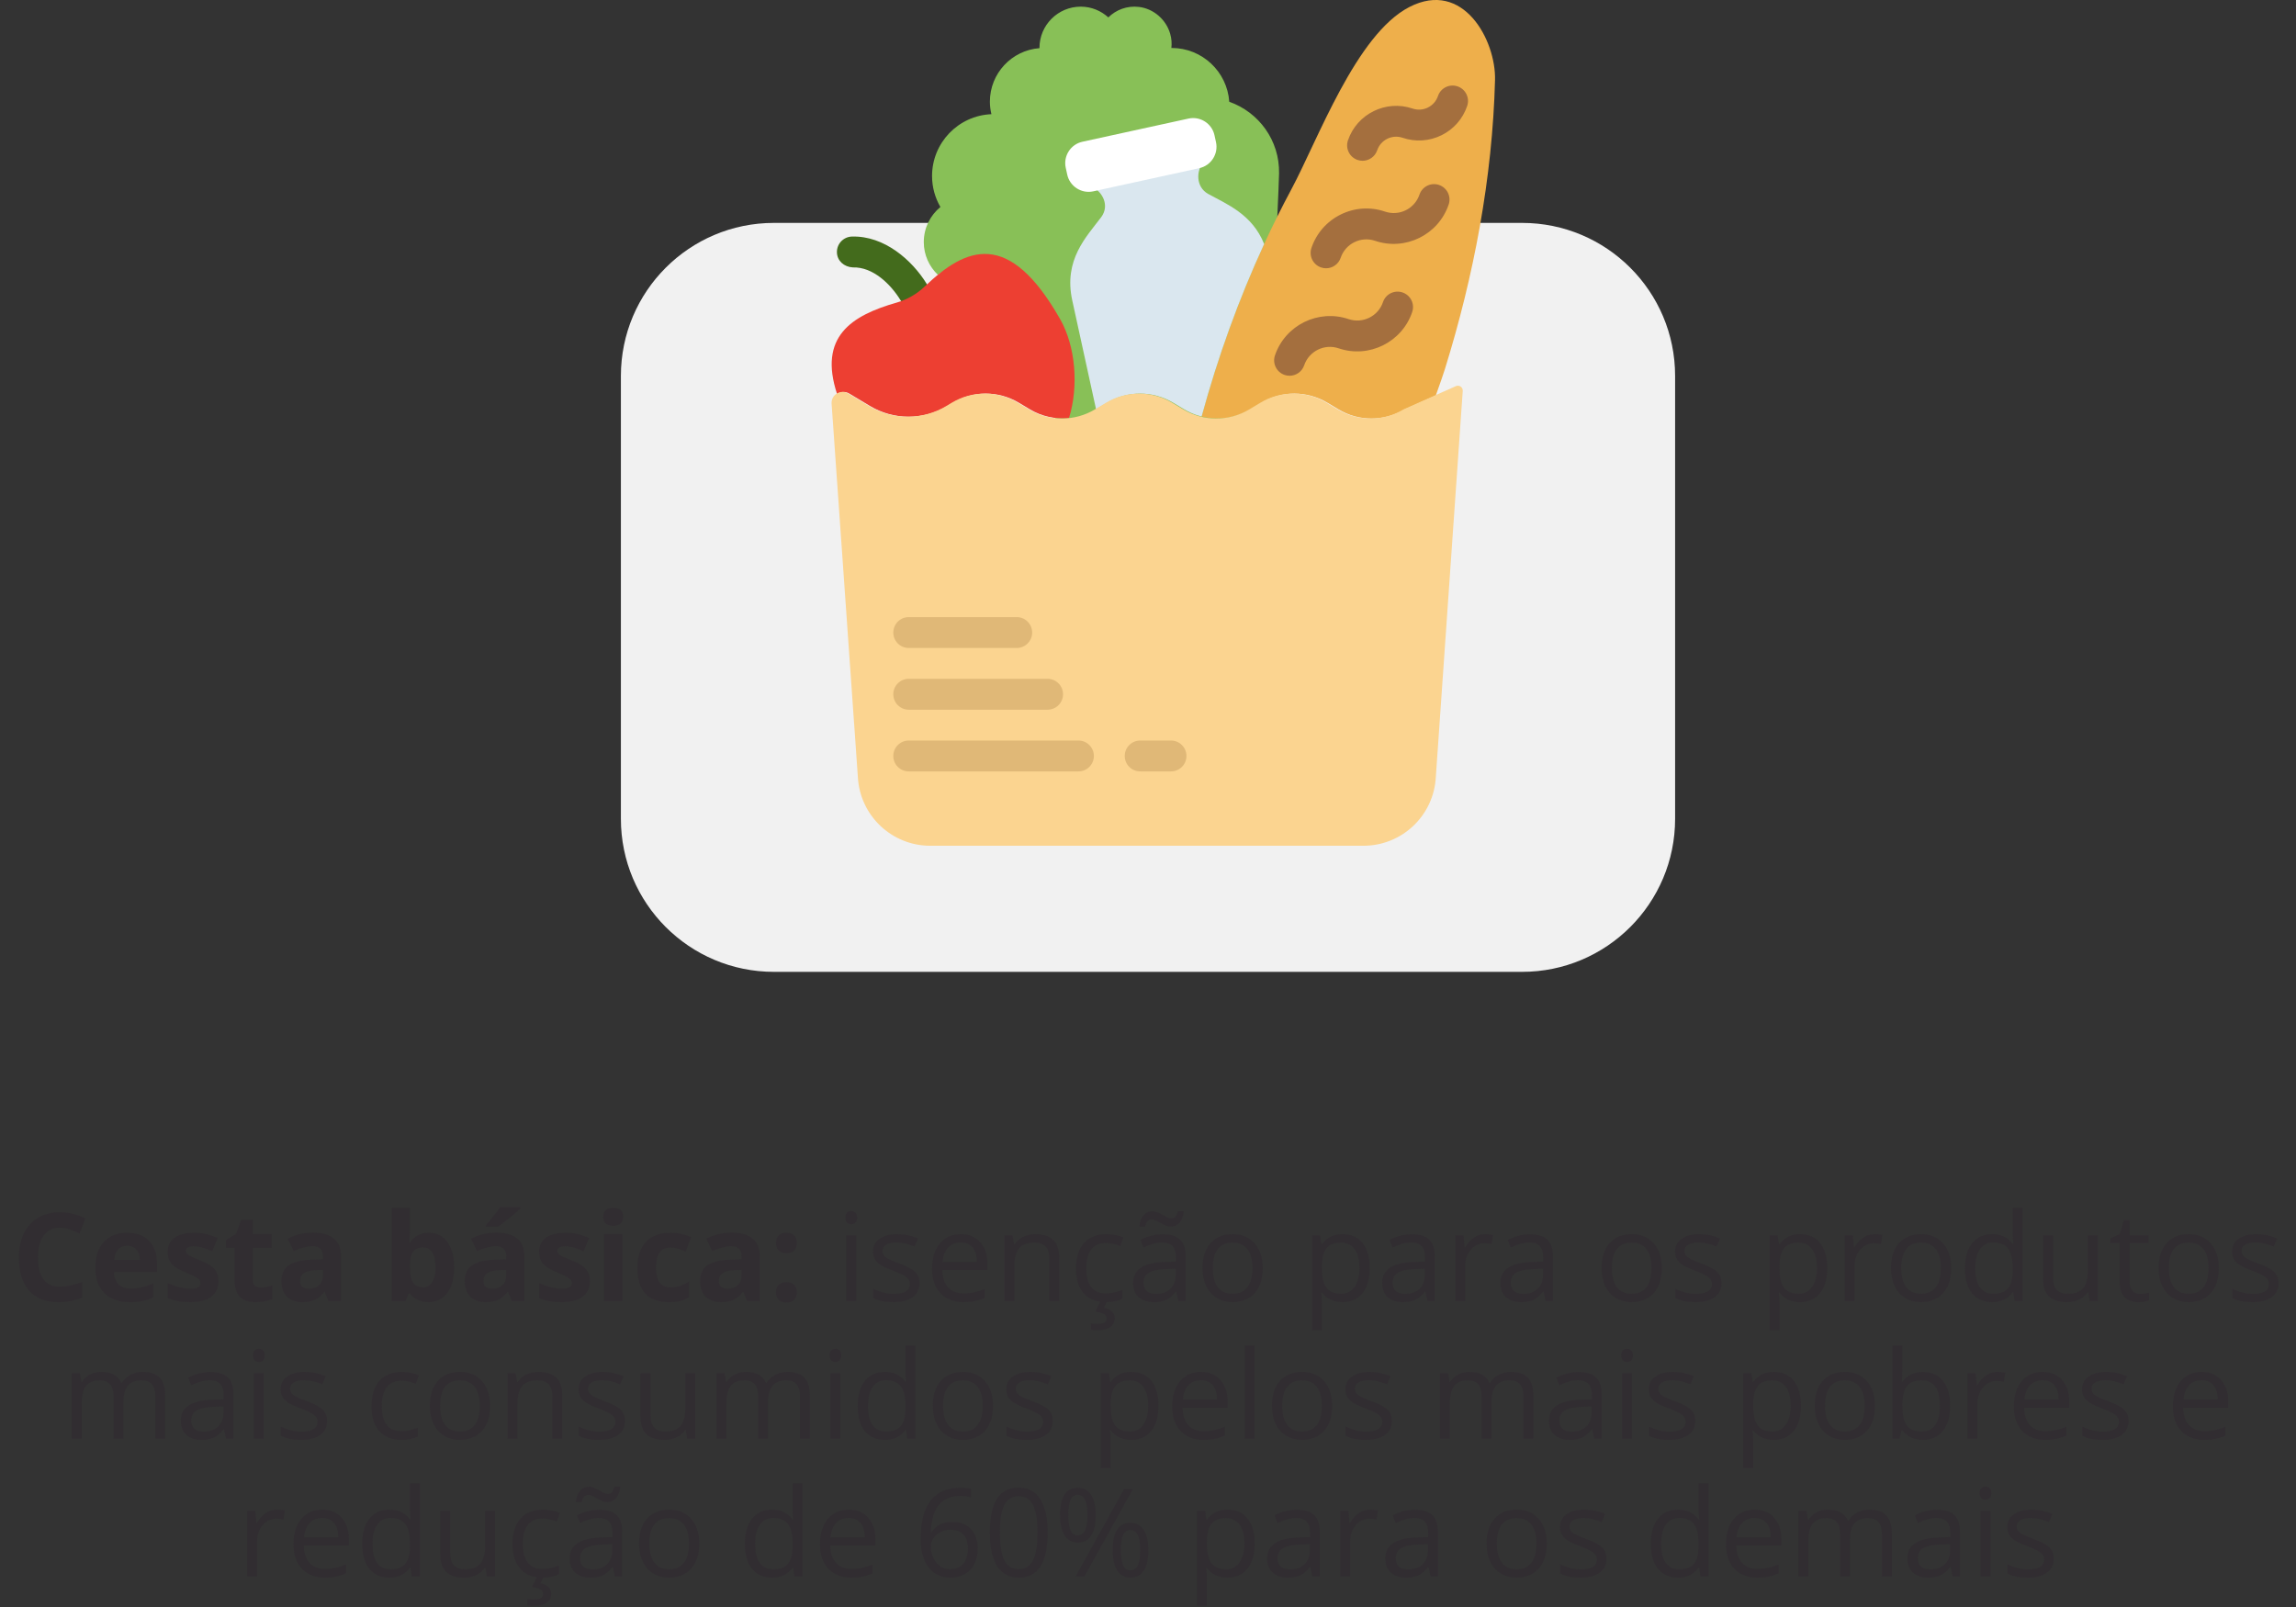 <svg xmlns="http://www.w3.org/2000/svg" width="300" height="210" viewBox="0 0 300 210" fill="none"><rect x="0" y="0" width="300" height="210" fill="#333333" stroke="none"/><path d="M81.127 49.128C81.127 38.082 90.081 29.128 101.127 29.128H198.873C209.918 29.128 218.873 38.082 218.873 49.128V107C218.873 118.046 209.918 127 198.873 127H101.127C90.081 127 81.127 118.046 81.127 107V49.128Z" fill="#F1F1F1"></path><g clip-path="url(#clip0_301_665)"><path d="M119.355 40.147C118.679 40.147 118.018 39.806 117.637 39.187C116.399 37.181 114.087 34.86 111.432 34.945C110.303 34.885 109.387 34.102 109.355 32.991C109.321 31.877 110.196 30.947 111.309 30.913C115.556 30.786 119.179 34.005 121.069 37.072C121.653 38.02 121.359 39.261 120.411 39.846C120.083 40.05 119.716 40.147 119.355 40.147Z" fill="#436B1C"></path><path d="M160.618 13.3C160.348 9.373 157.084 6.268 153.088 6.268C153.076 6.268 153.066 6.27 153.054 6.27C153.124 5.675 153.084 5.046 152.893 4.391C152.352 2.548 150.731 1.133 148.824 0.905C147.26 0.72 145.824 1.28 144.818 2.274C143.861 1.409 142.607 0.869 141.215 0.869C138.234 0.869 135.818 3.286 135.818 6.266C135.818 6.276 135.82 6.284 135.82 6.294C132.197 6.568 129.341 9.591 129.341 13.284C129.341 13.848 129.415 14.395 129.54 14.921C125.228 15.101 121.784 18.645 121.784 23.002C121.784 24.477 122.185 25.856 122.875 27.048C121.55 28.137 120.704 29.788 120.704 31.637C120.704 33.326 121.419 34.84 122.552 35.919C127.415 31.945 132.524 45.235 138.54 55.846C140.538 59.37 162.124 55.616 163.844 57.806C165.804 56.044 167.07 25.358 167.124 22.663C167.209 18.338 164.463 14.649 160.618 13.3Z" fill="#88C057"></path><path d="M163.378 53.493L164.816 52.632C167.477 51.035 170.799 51.035 173.459 52.632L174.896 53.493C177.557 55.09 180.88 55.09 183.539 53.493L187.602 51.687C188.198 50.021 188.614 48.816 188.779 48.282C192.569 36.09 195.011 23.254 195.343 10.449C195.476 5.3 191.218 -2.73 184.144 0.919C177.19 4.504 172.211 18.252 168.711 24.78C163.739 34.056 159.808 44.145 157.007 54.425C159.14 54.963 161.435 54.658 163.378 53.493Z" fill="#EEAF4B"></path><path d="M110.964 51.423L113.675 53.05C116.79 54.919 120.681 54.919 123.796 53.05L124.494 52.63C127.155 51.033 130.477 51.033 133.137 52.63L134.574 53.491C136.137 54.429 137.927 54.8 139.677 54.636C140.967 50.469 140.534 45.259 138.534 41.733C131.808 29.869 126.213 32.286 120.83 37.437C119.798 38.425 118.536 39.149 117.161 39.542C111.258 41.229 106.901 43.989 109.379 51.505C109.817 51.187 110.425 51.1 110.964 51.423Z" fill="#ED3F32"></path><path d="M168.497 49.104C168.283 49.104 168.064 49.07 167.85 48.997C166.796 48.638 166.231 47.493 166.59 46.439C167.935 42.483 172.253 40.366 176.203 41.697C178.056 42.328 180.074 41.332 180.703 39.479C181.059 38.425 182.201 37.856 183.261 38.217C184.315 38.576 184.88 39.721 184.521 40.776C183.178 44.733 178.864 46.858 174.908 45.517C173.058 44.888 171.039 45.886 170.408 47.735C170.12 48.578 169.336 49.104 168.497 49.104Z" fill="#A46F3E"></path><path d="M173.265 35.058C173.052 35.058 172.832 35.024 172.618 34.951C171.564 34.592 170.999 33.447 171.358 32.393C172.009 30.475 173.368 28.925 175.183 28.03C176.997 27.135 179.051 27 180.971 27.651C182.828 28.284 184.842 27.286 185.471 25.431C185.828 24.375 186.973 23.808 188.027 24.169C189.082 24.528 189.646 25.673 189.287 26.727C187.944 30.687 183.63 32.808 179.674 31.471C178.777 31.165 177.814 31.227 176.965 31.647C176.116 32.066 175.481 32.79 175.174 33.689C174.89 34.53 174.106 35.058 173.265 35.058Z" fill="#A46F3E"></path><path d="M178.035 21.01C177.822 21.01 177.602 20.976 177.386 20.903C176.332 20.544 175.767 19.399 176.126 18.345C177.303 14.873 181.092 13.01 184.563 14.183C185.229 14.409 185.938 14.365 186.565 14.056C187.192 13.748 187.662 13.211 187.888 12.548C188.245 11.494 189.388 10.927 190.446 11.286C191.501 11.645 192.065 12.79 191.706 13.845C191.134 15.528 189.942 16.889 188.35 17.673C186.755 18.459 184.951 18.574 183.267 18.004C181.9 17.538 180.408 18.274 179.945 19.643C179.658 20.482 178.874 21.01 178.035 21.01Z" fill="#A46F3E"></path><path d="M143.856 28.417C141.951 30.951 138.945 33.951 140.102 39.249L143.215 53.493L144.655 52.632C147.316 51.035 150.639 51.035 153.298 52.632L154.735 53.493C155.905 54.195 157.007 54.427 157.007 54.427C159.108 46.719 161.844 39.118 165.177 31.889C163.616 27.985 160.284 26.679 157.864 25.342C157.85 25.334 157.836 25.326 157.824 25.32C156.294 24.443 156.199 22.349 157.35 21.014C157.804 20.488 158.013 19.764 157.856 19.038L157.612 17.925C157.344 16.699 156.122 15.917 154.899 16.185L142.647 18.859C141.421 19.127 140.639 20.349 140.907 21.572L141.151 22.685C141.312 23.427 141.824 24.002 142.473 24.282C143.963 24.925 144.872 26.588 144.11 28.022C144.038 28.157 143.953 28.288 143.856 28.417Z" fill="#DAE7EF"></path><path d="M156.711 21.973L142.842 25.004C141.312 25.338 139.784 24.358 139.449 22.828L139.25 21.917C138.915 20.387 139.895 18.858 141.425 18.524L155.294 15.494C156.824 15.159 158.352 16.139 158.687 17.669L158.886 18.58C159.221 20.113 158.241 21.639 156.711 21.973Z" fill="white"></path><path d="M191.126 51.072L187.608 101.533C187.35 106.571 183.19 110.522 178.146 110.522H121.552C116.508 110.522 112.349 106.571 112.091 101.533L108.657 52.727C108.599 51.58 109.843 50.832 110.829 51.423L113.54 53.05C116.655 54.919 120.546 54.919 123.661 53.05L124.359 52.63C127.02 51.033 130.342 51.033 133.002 52.63L134.439 53.493C137.1 55.09 140.423 55.09 143.082 53.493L144.52 52.63C147.181 51.033 150.503 51.033 153.163 52.63L154.6 53.493C157.261 55.09 160.584 55.09 163.243 53.493L164.681 52.63C167.342 51.033 170.664 51.033 173.324 52.63L174.761 53.493C177.422 55.09 180.745 55.09 183.404 53.493L190.233 50.459C190.666 50.265 191.15 50.598 191.126 51.072Z" fill="#FBD490"></path><path d="M132.849 84.676H118.736C117.623 84.676 116.72 83.775 116.72 82.66C116.72 81.545 117.623 80.644 118.736 80.644H132.849C133.961 80.644 134.865 81.545 134.865 82.66C134.865 83.775 133.961 84.676 132.849 84.676Z" fill="#E0B877"></path><path d="M136.881 92.741H118.736C117.623 92.741 116.72 91.839 116.72 90.725C116.72 89.61 117.623 88.708 118.736 88.708H136.881C137.994 88.708 138.897 89.61 138.897 90.725C138.897 91.839 137.994 92.741 136.881 92.741Z" fill="#E0B877"></path><path d="M140.913 100.805H118.736C117.623 100.805 116.72 99.904 116.72 98.789C116.72 97.674 117.623 96.773 118.736 96.773H140.913C142.026 96.773 142.929 97.674 142.929 98.789C142.929 99.904 142.026 100.805 140.913 100.805Z" fill="#E0B877"></path><path d="M153.009 100.805H148.977C147.864 100.805 146.961 99.904 146.961 98.789C146.961 97.674 147.864 96.773 148.977 96.773H153.009C154.122 96.773 155.025 97.674 155.025 98.789C155.025 99.904 154.122 100.805 153.009 100.805Z" fill="#E0B877"></path></g><path d="M7.828 160.43C6.917 160.43 6.211 160.773 5.711 161.461C5.211 162.143 4.961 163.096 4.961 164.32C4.961 166.867 5.917 168.141 7.828 168.141C8.63 168.141 9.602 167.94 10.742 167.539V169.57C9.805 169.961 8.758 170.156 7.602 170.156C5.94 170.156 4.669 169.654 3.789 168.648C2.909 167.638 2.469 166.19 2.469 164.305C2.469 163.117 2.685 162.078 3.117 161.188C3.549 160.292 4.169 159.607 4.977 159.133C5.789 158.654 6.74 158.414 7.828 158.414C8.938 158.414 10.052 158.682 11.172 159.219L10.391 161.188C9.964 160.984 9.534 160.807 9.102 160.656C8.669 160.505 8.245 160.43 7.828 160.43ZM16.609 162.797C16.104 162.797 15.708 162.958 15.422 163.281C15.135 163.599 14.971 164.052 14.93 164.641H18.273C18.263 164.052 18.109 163.599 17.812 163.281C17.516 162.958 17.115 162.797 16.609 162.797ZM16.945 170.156C15.539 170.156 14.44 169.768 13.648 168.992C12.857 168.216 12.461 167.117 12.461 165.695C12.461 164.232 12.825 163.102 13.555 162.305C14.289 161.503 15.302 161.102 16.594 161.102C17.828 161.102 18.789 161.453 19.477 162.156C20.164 162.859 20.508 163.831 20.508 165.07V166.227H14.875C14.901 166.904 15.102 167.432 15.477 167.812C15.852 168.193 16.378 168.383 17.055 168.383C17.581 168.383 18.078 168.328 18.547 168.219C19.016 168.109 19.505 167.935 20.016 167.695V169.539C19.599 169.747 19.154 169.901 18.68 170C18.206 170.104 17.628 170.156 16.945 170.156ZM28.539 167.406C28.539 168.302 28.227 168.984 27.602 169.453C26.982 169.922 26.052 170.156 24.812 170.156C24.177 170.156 23.635 170.112 23.188 170.023C22.74 169.94 22.32 169.815 21.93 169.648V167.68C22.372 167.888 22.87 168.062 23.422 168.203C23.979 168.344 24.469 168.414 24.891 168.414C25.755 168.414 26.188 168.164 26.188 167.664C26.188 167.477 26.13 167.326 26.016 167.211C25.901 167.091 25.703 166.958 25.422 166.812C25.141 166.661 24.766 166.487 24.297 166.289C23.625 166.008 23.13 165.747 22.812 165.508C22.5 165.268 22.271 164.995 22.125 164.688C21.984 164.375 21.914 163.992 21.914 163.539C21.914 162.763 22.213 162.164 22.812 161.742C23.417 161.315 24.271 161.102 25.375 161.102C26.427 161.102 27.451 161.331 28.445 161.789L27.727 163.508C27.289 163.32 26.88 163.167 26.5 163.047C26.12 162.927 25.732 162.867 25.336 162.867C24.633 162.867 24.281 163.057 24.281 163.438C24.281 163.651 24.393 163.836 24.617 163.992C24.846 164.148 25.344 164.38 26.109 164.688C26.792 164.964 27.292 165.221 27.609 165.461C27.927 165.701 28.162 165.977 28.312 166.289C28.463 166.602 28.539 166.974 28.539 167.406ZM34.078 168.258C34.495 168.258 34.995 168.167 35.578 167.984V169.758C34.984 170.023 34.255 170.156 33.391 170.156C32.438 170.156 31.742 169.917 31.305 169.438C30.872 168.953 30.656 168.229 30.656 167.266V163.055H29.516V162.047L30.828 161.25L31.516 159.406H33.039V161.266H35.484V163.055H33.039V167.266C33.039 167.604 33.133 167.854 33.32 168.016C33.513 168.177 33.766 168.258 34.078 168.258ZM42.898 170L42.438 168.812H42.375C41.974 169.318 41.56 169.669 41.133 169.867C40.711 170.06 40.159 170.156 39.477 170.156C38.638 170.156 37.977 169.917 37.492 169.438C37.013 168.958 36.773 168.276 36.773 167.391C36.773 166.464 37.096 165.781 37.742 165.344C38.393 164.901 39.372 164.656 40.68 164.609L42.195 164.562V164.18C42.195 163.294 41.742 162.852 40.836 162.852C40.138 162.852 39.318 163.062 38.375 163.484L37.586 161.875C38.591 161.349 39.706 161.086 40.93 161.086C42.102 161.086 43 161.341 43.625 161.852C44.25 162.362 44.562 163.138 44.562 164.18V170H42.898ZM42.195 165.953L41.273 165.984C40.581 166.005 40.065 166.13 39.727 166.359C39.388 166.589 39.219 166.938 39.219 167.406C39.219 168.078 39.604 168.414 40.375 168.414C40.927 168.414 41.367 168.255 41.695 167.938C42.029 167.62 42.195 167.198 42.195 166.672V165.953ZM56.039 161.102C57.07 161.102 57.878 161.505 58.461 162.312C59.044 163.115 59.336 164.216 59.336 165.617C59.336 167.06 59.034 168.177 58.43 168.969C57.831 169.76 57.013 170.156 55.977 170.156C54.95 170.156 54.146 169.784 53.562 169.039H53.398L53 170H51.18V157.844H53.562V160.672C53.562 161.031 53.531 161.607 53.469 162.398H53.562C54.12 161.534 54.945 161.102 56.039 161.102ZM55.273 163.008C54.685 163.008 54.255 163.19 53.984 163.555C53.714 163.914 53.573 164.51 53.562 165.344V165.602C53.562 166.539 53.7 167.211 53.977 167.617C54.258 168.023 54.7 168.227 55.305 168.227C55.794 168.227 56.182 168.003 56.469 167.555C56.76 167.102 56.906 166.445 56.906 165.586C56.906 164.727 56.76 164.083 56.469 163.656C56.177 163.224 55.779 163.008 55.273 163.008ZM66.852 170L66.391 168.812H66.328C65.927 169.318 65.513 169.669 65.086 169.867C64.664 170.06 64.112 170.156 63.43 170.156C62.591 170.156 61.93 169.917 61.445 169.438C60.966 168.958 60.727 168.276 60.727 167.391C60.727 166.464 61.05 165.781 61.695 165.344C62.346 164.901 63.325 164.656 64.633 164.609L66.148 164.562V164.18C66.148 163.294 65.695 162.852 64.789 162.852C64.091 162.852 63.271 163.062 62.328 163.484L61.539 161.875C62.544 161.349 63.659 161.086 64.883 161.086C66.055 161.086 66.953 161.341 67.578 161.852C68.203 162.362 68.516 163.138 68.516 164.18V170H66.852ZM66.148 165.953L65.227 165.984C64.534 166.005 64.018 166.13 63.68 166.359C63.341 166.589 63.172 166.938 63.172 167.406C63.172 168.078 63.557 168.414 64.328 168.414C64.88 168.414 65.32 168.255 65.648 167.938C65.982 167.62 66.148 167.198 66.148 166.672V165.953ZM63.5 160.305V160.094C64.396 159.052 65.008 158.268 65.336 157.742H68.008V157.906C67.737 158.177 67.273 158.581 66.617 159.117C65.966 159.648 65.456 160.044 65.086 160.305H63.5ZM77.07 167.406C77.07 168.302 76.758 168.984 76.133 169.453C75.513 169.922 74.583 170.156 73.344 170.156C72.708 170.156 72.167 170.112 71.719 170.023C71.271 169.94 70.852 169.815 70.461 169.648V167.68C70.904 167.888 71.401 168.062 71.953 168.203C72.51 168.344 73 168.414 73.422 168.414C74.287 168.414 74.719 168.164 74.719 167.664C74.719 167.477 74.662 167.326 74.547 167.211C74.432 167.091 74.234 166.958 73.953 166.812C73.672 166.661 73.297 166.487 72.828 166.289C72.156 166.008 71.662 165.747 71.344 165.508C71.031 165.268 70.802 164.995 70.656 164.688C70.516 164.375 70.445 163.992 70.445 163.539C70.445 162.763 70.745 162.164 71.344 161.742C71.948 161.315 72.802 161.102 73.906 161.102C74.958 161.102 75.982 161.331 76.977 161.789L76.258 163.508C75.82 163.32 75.412 163.167 75.031 163.047C74.651 162.927 74.263 162.867 73.867 162.867C73.164 162.867 72.812 163.057 72.812 163.438C72.812 163.651 72.924 163.836 73.148 163.992C73.378 164.148 73.875 164.38 74.641 164.688C75.323 164.964 75.823 165.221 76.141 165.461C76.458 165.701 76.693 165.977 76.844 166.289C76.995 166.602 77.07 166.974 77.07 167.406ZM78.828 159.008C78.828 158.232 79.26 157.844 80.125 157.844C80.99 157.844 81.422 158.232 81.422 159.008C81.422 159.378 81.312 159.667 81.094 159.875C80.88 160.078 80.557 160.18 80.125 160.18C79.26 160.18 78.828 159.789 78.828 159.008ZM81.312 170H78.93V161.266H81.312V170ZM87.367 170.156C84.648 170.156 83.289 168.664 83.289 165.68C83.289 164.195 83.659 163.062 84.398 162.281C85.138 161.495 86.198 161.102 87.578 161.102C88.588 161.102 89.495 161.299 90.297 161.695L89.594 163.539C89.219 163.388 88.87 163.266 88.547 163.172C88.224 163.073 87.901 163.023 87.578 163.023C86.338 163.023 85.719 163.904 85.719 165.664C85.719 167.372 86.338 168.227 87.578 168.227C88.037 168.227 88.461 168.167 88.852 168.047C89.242 167.922 89.633 167.729 90.023 167.469V169.508C89.638 169.753 89.247 169.922 88.852 170.016C88.461 170.109 87.966 170.156 87.367 170.156ZM97.602 170L97.141 168.812H97.078C96.677 169.318 96.263 169.669 95.836 169.867C95.414 170.06 94.862 170.156 94.18 170.156C93.341 170.156 92.68 169.917 92.195 169.438C91.716 168.958 91.477 168.276 91.477 167.391C91.477 166.464 91.799 165.781 92.445 165.344C93.096 164.901 94.076 164.656 95.383 164.609L96.898 164.562V164.18C96.898 163.294 96.445 162.852 95.539 162.852C94.841 162.852 94.021 163.062 93.078 163.484L92.289 161.875C93.294 161.349 94.409 161.086 95.633 161.086C96.805 161.086 97.703 161.341 98.328 161.852C98.953 162.362 99.266 163.138 99.266 164.18V170H97.602ZM96.898 165.953L95.977 165.984C95.284 166.005 94.768 166.13 94.43 166.359C94.091 166.589 93.922 166.938 93.922 167.406C93.922 168.078 94.307 168.414 95.078 168.414C95.63 168.414 96.07 168.255 96.398 167.938C96.732 167.62 96.898 167.198 96.898 166.672V165.953ZM101.391 168.883C101.391 168.445 101.508 168.115 101.742 167.891C101.977 167.667 102.318 167.555 102.766 167.555C103.198 167.555 103.531 167.669 103.766 167.898C104.005 168.128 104.125 168.456 104.125 168.883C104.125 169.294 104.005 169.62 103.766 169.859C103.526 170.094 103.193 170.211 102.766 170.211C102.328 170.211 101.99 170.096 101.75 169.867C101.51 169.633 101.391 169.305 101.391 168.883ZM101.391 162.43C101.391 161.992 101.508 161.661 101.742 161.438C101.977 161.214 102.318 161.102 102.766 161.102C103.198 161.102 103.531 161.216 103.766 161.445C104.005 161.674 104.125 162.003 104.125 162.43C104.125 162.852 104.003 163.18 103.758 163.414C103.518 163.643 103.188 163.758 102.766 163.758C102.328 163.758 101.99 163.643 101.75 163.414C101.51 163.185 101.391 162.857 101.391 162.43ZM111.867 170H110.57V161.438H111.867V170ZM110.461 159.117C110.461 158.82 110.534 158.604 110.68 158.469C110.826 158.328 111.008 158.258 111.227 158.258C111.435 158.258 111.615 158.328 111.766 158.469C111.917 158.609 111.992 158.826 111.992 159.117C111.992 159.409 111.917 159.628 111.766 159.773C111.615 159.914 111.435 159.984 111.227 159.984C111.008 159.984 110.826 159.914 110.68 159.773C110.534 159.628 110.461 159.409 110.461 159.117ZM120.141 167.664C120.141 168.461 119.844 169.076 119.25 169.508C118.656 169.94 117.823 170.156 116.75 170.156C115.615 170.156 114.729 169.977 114.094 169.617V168.414C114.505 168.622 114.945 168.786 115.414 168.906C115.888 169.026 116.344 169.086 116.781 169.086C117.458 169.086 117.979 168.979 118.344 168.766C118.708 168.547 118.891 168.216 118.891 167.773C118.891 167.44 118.745 167.156 118.453 166.922C118.167 166.682 117.604 166.401 116.766 166.078C115.969 165.781 115.401 165.523 115.062 165.305C114.729 165.081 114.479 164.828 114.312 164.547C114.151 164.266 114.07 163.93 114.07 163.539C114.07 162.841 114.354 162.292 114.922 161.891C115.49 161.484 116.268 161.281 117.258 161.281C118.18 161.281 119.081 161.469 119.961 161.844L119.5 162.898C118.641 162.544 117.862 162.367 117.164 162.367C116.549 162.367 116.086 162.464 115.773 162.656C115.461 162.849 115.305 163.115 115.305 163.453C115.305 163.682 115.362 163.878 115.477 164.039C115.596 164.201 115.786 164.354 116.047 164.5C116.307 164.646 116.807 164.857 117.547 165.133C118.562 165.503 119.247 165.875 119.602 166.25C119.961 166.625 120.141 167.096 120.141 167.664ZM125.875 170.156C124.609 170.156 123.609 169.771 122.875 169C122.146 168.229 121.781 167.159 121.781 165.789C121.781 164.409 122.12 163.312 122.797 162.5C123.479 161.688 124.393 161.281 125.539 161.281C126.612 161.281 127.461 161.635 128.086 162.344C128.711 163.047 129.023 163.977 129.023 165.133V165.953H123.125C123.151 166.958 123.404 167.721 123.883 168.242C124.367 168.763 125.047 169.023 125.922 169.023C126.844 169.023 127.755 168.831 128.656 168.445V169.602C128.198 169.799 127.763 169.94 127.352 170.023C126.945 170.112 126.453 170.156 125.875 170.156ZM125.523 162.367C124.836 162.367 124.286 162.591 123.875 163.039C123.469 163.487 123.229 164.107 123.156 164.898H127.633C127.633 164.081 127.451 163.456 127.086 163.023C126.721 162.586 126.201 162.367 125.523 162.367ZM137.102 170V164.461C137.102 163.763 136.943 163.242 136.625 162.898C136.307 162.555 135.81 162.383 135.133 162.383C134.237 162.383 133.581 162.625 133.164 163.109C132.747 163.594 132.539 164.393 132.539 165.508V170H131.242V161.438H132.297L132.508 162.609H132.57C132.836 162.188 133.208 161.862 133.688 161.633C134.167 161.398 134.701 161.281 135.289 161.281C136.32 161.281 137.096 161.531 137.617 162.031C138.138 162.526 138.398 163.32 138.398 164.414V170H137.102ZM144.492 170.156C143.253 170.156 142.292 169.776 141.609 169.016C140.932 168.25 140.594 167.169 140.594 165.773C140.594 164.341 140.938 163.234 141.625 162.453C142.318 161.672 143.302 161.281 144.578 161.281C144.99 161.281 145.401 161.326 145.812 161.414C146.224 161.503 146.547 161.607 146.781 161.727L146.383 162.828C146.096 162.714 145.784 162.62 145.445 162.547C145.107 162.469 144.807 162.43 144.547 162.43C142.807 162.43 141.938 163.539 141.938 165.758C141.938 166.81 142.148 167.617 142.57 168.18C142.997 168.742 143.628 169.023 144.461 169.023C145.174 169.023 145.906 168.87 146.656 168.562V169.711C146.083 170.008 145.362 170.156 144.492 170.156ZM145.648 172.258C145.648 172.763 145.448 173.154 145.047 173.43C144.651 173.706 144.062 173.844 143.281 173.844C143.016 173.844 142.766 173.82 142.531 173.773V172.945C142.766 172.987 143.036 173.008 143.344 173.008C143.755 173.008 144.065 172.956 144.273 172.852C144.487 172.747 144.594 172.555 144.594 172.273C144.594 172.049 144.49 171.867 144.281 171.727C144.078 171.591 143.693 171.479 143.125 171.391L143.812 170H144.672L144.242 170.898C145.18 171.102 145.648 171.555 145.648 172.258ZM153.961 170L153.703 168.781H153.641C153.214 169.318 152.786 169.682 152.359 169.875C151.938 170.062 151.409 170.156 150.773 170.156C149.924 170.156 149.258 169.938 148.773 169.5C148.294 169.062 148.055 168.44 148.055 167.633C148.055 165.904 149.438 164.997 152.203 164.914L153.656 164.867V164.336C153.656 163.664 153.51 163.169 153.219 162.852C152.932 162.529 152.471 162.367 151.836 162.367C151.122 162.367 150.315 162.586 149.414 163.023L149.016 162.031C149.438 161.802 149.898 161.622 150.398 161.492C150.904 161.362 151.409 161.297 151.914 161.297C152.935 161.297 153.69 161.523 154.18 161.977C154.674 162.43 154.922 163.156 154.922 164.156V170H153.961ZM151.031 169.086C151.839 169.086 152.471 168.865 152.93 168.422C153.393 167.979 153.625 167.359 153.625 166.562V165.789L152.328 165.844C151.297 165.88 150.552 166.042 150.094 166.328C149.641 166.609 149.414 167.049 149.414 167.648C149.414 168.117 149.555 168.474 149.836 168.719C150.122 168.964 150.521 169.086 151.031 169.086ZM152.953 160.289C152.729 160.289 152.51 160.242 152.297 160.148C152.083 160.049 151.872 159.943 151.664 159.828C151.461 159.708 151.263 159.602 151.07 159.508C150.883 159.409 150.701 159.359 150.523 159.359C150.263 159.359 150.065 159.438 149.93 159.594C149.799 159.75 149.698 159.987 149.625 160.305H148.859C148.927 159.674 149.109 159.182 149.406 158.828C149.708 158.469 150.096 158.289 150.57 158.289C150.81 158.289 151.042 158.339 151.266 158.438C151.49 158.531 151.703 158.638 151.906 158.758C152.109 158.872 152.305 158.979 152.492 159.078C152.68 159.172 152.857 159.219 153.023 159.219C153.279 159.219 153.469 159.143 153.594 158.992C153.719 158.836 153.82 158.596 153.898 158.273H154.672C154.604 158.904 154.422 159.398 154.125 159.758C153.833 160.112 153.443 160.289 152.953 160.289ZM164.992 165.711C164.992 167.107 164.641 168.198 163.938 168.984C163.234 169.766 162.263 170.156 161.023 170.156C160.258 170.156 159.578 169.977 158.984 169.617C158.391 169.258 157.932 168.742 157.609 168.07C157.286 167.398 157.125 166.612 157.125 165.711C157.125 164.315 157.474 163.229 158.172 162.453C158.87 161.672 159.839 161.281 161.078 161.281C162.276 161.281 163.227 161.68 163.93 162.477C164.638 163.273 164.992 164.352 164.992 165.711ZM158.469 165.711C158.469 166.805 158.688 167.638 159.125 168.211C159.562 168.784 160.206 169.07 161.055 169.07C161.904 169.07 162.547 168.786 162.984 168.219C163.427 167.646 163.648 166.81 163.648 165.711C163.648 164.622 163.427 163.797 162.984 163.234C162.547 162.667 161.898 162.383 161.039 162.383C160.19 162.383 159.549 162.661 159.117 163.219C158.685 163.776 158.469 164.607 158.469 165.711ZM175.414 170.156C174.857 170.156 174.346 170.055 173.883 169.852C173.424 169.643 173.039 169.326 172.727 168.898H172.633C172.695 169.398 172.727 169.872 172.727 170.32V173.844H171.43V161.438H172.484L172.664 162.609H172.727C173.06 162.141 173.448 161.802 173.891 161.594C174.333 161.385 174.841 161.281 175.414 161.281C176.549 161.281 177.424 161.669 178.039 162.445C178.659 163.221 178.969 164.31 178.969 165.711C178.969 167.117 178.654 168.211 178.023 168.992C177.398 169.768 176.529 170.156 175.414 170.156ZM175.227 162.383C174.352 162.383 173.719 162.625 173.328 163.109C172.938 163.594 172.737 164.365 172.727 165.422V165.711C172.727 166.914 172.927 167.776 173.328 168.297C173.729 168.812 174.372 169.07 175.258 169.07C175.997 169.07 176.576 168.771 176.992 168.172C177.414 167.573 177.625 166.747 177.625 165.695C177.625 164.628 177.414 163.81 176.992 163.242C176.576 162.669 175.987 162.383 175.227 162.383ZM186.508 170L186.25 168.781H186.188C185.76 169.318 185.333 169.682 184.906 169.875C184.484 170.062 183.956 170.156 183.32 170.156C182.471 170.156 181.805 169.938 181.32 169.5C180.841 169.062 180.602 168.44 180.602 167.633C180.602 165.904 181.984 164.997 184.75 164.914L186.203 164.867V164.336C186.203 163.664 186.057 163.169 185.766 162.852C185.479 162.529 185.018 162.367 184.383 162.367C183.669 162.367 182.862 162.586 181.961 163.023L181.562 162.031C181.984 161.802 182.445 161.622 182.945 161.492C183.451 161.362 183.956 161.297 184.461 161.297C185.482 161.297 186.237 161.523 186.727 161.977C187.221 162.43 187.469 163.156 187.469 164.156V170H186.508ZM183.578 169.086C184.385 169.086 185.018 168.865 185.477 168.422C185.94 167.979 186.172 167.359 186.172 166.562V165.789L184.875 165.844C183.844 165.88 183.099 166.042 182.641 166.328C182.188 166.609 181.961 167.049 181.961 167.648C181.961 168.117 182.102 168.474 182.383 168.719C182.669 168.964 183.068 169.086 183.578 169.086ZM194.055 161.281C194.435 161.281 194.776 161.312 195.078 161.375L194.898 162.578C194.544 162.5 194.232 162.461 193.961 162.461C193.268 162.461 192.674 162.742 192.18 163.305C191.69 163.867 191.445 164.568 191.445 165.406V170H190.148V161.438H191.219L191.367 163.023H191.43C191.747 162.466 192.13 162.036 192.578 161.734C193.026 161.432 193.518 161.281 194.055 161.281ZM201.945 170L201.688 168.781H201.625C201.198 169.318 200.771 169.682 200.344 169.875C199.922 170.062 199.393 170.156 198.758 170.156C197.909 170.156 197.242 169.938 196.758 169.5C196.279 169.062 196.039 168.44 196.039 167.633C196.039 165.904 197.422 164.997 200.188 164.914L201.641 164.867V164.336C201.641 163.664 201.495 163.169 201.203 162.852C200.917 162.529 200.456 162.367 199.82 162.367C199.107 162.367 198.299 162.586 197.398 163.023L197 162.031C197.422 161.802 197.883 161.622 198.383 161.492C198.888 161.362 199.393 161.297 199.898 161.297C200.919 161.297 201.674 161.523 202.164 161.977C202.659 162.43 202.906 163.156 202.906 164.156V170H201.945ZM199.016 169.086C199.823 169.086 200.456 168.865 200.914 168.422C201.378 167.979 201.609 167.359 201.609 166.562V165.789L200.312 165.844C199.281 165.88 198.536 166.042 198.078 166.328C197.625 166.609 197.398 167.049 197.398 167.648C197.398 168.117 197.539 168.474 197.82 168.719C198.107 168.964 198.505 169.086 199.016 169.086ZM217.133 165.711C217.133 167.107 216.781 168.198 216.078 168.984C215.375 169.766 214.404 170.156 213.164 170.156C212.398 170.156 211.719 169.977 211.125 169.617C210.531 169.258 210.073 168.742 209.75 168.07C209.427 167.398 209.266 166.612 209.266 165.711C209.266 164.315 209.615 163.229 210.312 162.453C211.01 161.672 211.979 161.281 213.219 161.281C214.417 161.281 215.367 161.68 216.07 162.477C216.779 163.273 217.133 164.352 217.133 165.711ZM210.609 165.711C210.609 166.805 210.828 167.638 211.266 168.211C211.703 168.784 212.346 169.07 213.195 169.07C214.044 169.07 214.688 168.786 215.125 168.219C215.568 167.646 215.789 166.81 215.789 165.711C215.789 164.622 215.568 163.797 215.125 163.234C214.688 162.667 214.039 162.383 213.18 162.383C212.331 162.383 211.69 162.661 211.258 163.219C210.826 163.776 210.609 164.607 210.609 165.711ZM224.938 167.664C224.938 168.461 224.641 169.076 224.047 169.508C223.453 169.94 222.62 170.156 221.547 170.156C220.411 170.156 219.526 169.977 218.891 169.617V168.414C219.302 168.622 219.742 168.786 220.211 168.906C220.685 169.026 221.141 169.086 221.578 169.086C222.255 169.086 222.776 168.979 223.141 168.766C223.505 168.547 223.688 168.216 223.688 167.773C223.688 167.44 223.542 167.156 223.25 166.922C222.964 166.682 222.401 166.401 221.562 166.078C220.766 165.781 220.198 165.523 219.859 165.305C219.526 165.081 219.276 164.828 219.109 164.547C218.948 164.266 218.867 163.93 218.867 163.539C218.867 162.841 219.151 162.292 219.719 161.891C220.286 161.484 221.065 161.281 222.055 161.281C222.977 161.281 223.878 161.469 224.758 161.844L224.297 162.898C223.438 162.544 222.659 162.367 221.961 162.367C221.346 162.367 220.883 162.464 220.57 162.656C220.258 162.849 220.102 163.115 220.102 163.453C220.102 163.682 220.159 163.878 220.273 164.039C220.393 164.201 220.583 164.354 220.844 164.5C221.104 164.646 221.604 164.857 222.344 165.133C223.359 165.503 224.044 165.875 224.398 166.25C224.758 166.625 224.938 167.096 224.938 167.664ZM235.195 170.156C234.638 170.156 234.128 170.055 233.664 169.852C233.206 169.643 232.82 169.326 232.508 168.898H232.414C232.477 169.398 232.508 169.872 232.508 170.32V173.844H231.211V161.438H232.266L232.445 162.609H232.508C232.841 162.141 233.229 161.802 233.672 161.594C234.115 161.385 234.622 161.281 235.195 161.281C236.331 161.281 237.206 161.669 237.82 162.445C238.44 163.221 238.75 164.31 238.75 165.711C238.75 167.117 238.435 168.211 237.805 168.992C237.18 169.768 236.31 170.156 235.195 170.156ZM235.008 162.383C234.133 162.383 233.5 162.625 233.109 163.109C232.719 163.594 232.518 164.365 232.508 165.422V165.711C232.508 166.914 232.708 167.776 233.109 168.297C233.51 168.812 234.154 169.07 235.039 169.07C235.779 169.07 236.357 168.771 236.773 168.172C237.195 167.573 237.406 166.747 237.406 165.695C237.406 164.628 237.195 163.81 236.773 163.242C236.357 162.669 235.768 162.383 235.008 162.383ZM244.93 161.281C245.31 161.281 245.651 161.312 245.953 161.375L245.773 162.578C245.419 162.5 245.107 162.461 244.836 162.461C244.143 162.461 243.549 162.742 243.055 163.305C242.565 163.867 242.32 164.568 242.32 165.406V170H241.023V161.438H242.094L242.242 163.023H242.305C242.622 162.466 243.005 162.036 243.453 161.734C243.901 161.432 244.393 161.281 244.93 161.281ZM254.945 165.711C254.945 167.107 254.594 168.198 253.891 168.984C253.188 169.766 252.216 170.156 250.977 170.156C250.211 170.156 249.531 169.977 248.938 169.617C248.344 169.258 247.885 168.742 247.562 168.07C247.24 167.398 247.078 166.612 247.078 165.711C247.078 164.315 247.427 163.229 248.125 162.453C248.823 161.672 249.792 161.281 251.031 161.281C252.229 161.281 253.18 161.68 253.883 162.477C254.591 163.273 254.945 164.352 254.945 165.711ZM248.422 165.711C248.422 166.805 248.641 167.638 249.078 168.211C249.516 168.784 250.159 169.07 251.008 169.07C251.857 169.07 252.5 168.786 252.938 168.219C253.38 167.646 253.602 166.81 253.602 165.711C253.602 164.622 253.38 163.797 252.938 163.234C252.5 162.667 251.852 162.383 250.992 162.383C250.143 162.383 249.503 162.661 249.07 163.219C248.638 163.776 248.422 164.607 248.422 165.711ZM263.055 168.852H262.984C262.385 169.721 261.49 170.156 260.297 170.156C259.177 170.156 258.305 169.773 257.68 169.008C257.06 168.242 256.75 167.154 256.75 165.742C256.75 164.331 257.062 163.234 257.688 162.453C258.312 161.672 259.182 161.281 260.297 161.281C261.458 161.281 262.349 161.703 262.969 162.547H263.07L263.016 161.93L262.984 161.328V157.844H264.281V170H263.227L263.055 168.852ZM260.461 169.07C261.346 169.07 261.987 168.831 262.383 168.352C262.784 167.867 262.984 167.089 262.984 166.016V165.742C262.984 164.529 262.781 163.664 262.375 163.148C261.974 162.628 261.331 162.367 260.445 162.367C259.685 162.367 259.102 162.664 258.695 163.258C258.294 163.846 258.094 164.68 258.094 165.758C258.094 166.852 258.294 167.677 258.695 168.234C259.096 168.792 259.685 169.07 260.461 169.07ZM268.258 161.438V166.992C268.258 167.69 268.417 168.211 268.734 168.555C269.052 168.898 269.549 169.07 270.227 169.07C271.122 169.07 271.776 168.826 272.188 168.336C272.604 167.846 272.812 167.047 272.812 165.938V161.438H274.109V170H273.039L272.852 168.852H272.781C272.516 169.273 272.146 169.596 271.672 169.82C271.203 170.044 270.667 170.156 270.062 170.156C269.021 170.156 268.24 169.909 267.719 169.414C267.203 168.919 266.945 168.128 266.945 167.039V161.438H268.258ZM279.633 169.086C279.862 169.086 280.083 169.07 280.297 169.039C280.51 169.003 280.68 168.966 280.805 168.93V169.922C280.664 169.99 280.456 170.044 280.18 170.086C279.909 170.133 279.664 170.156 279.445 170.156C277.789 170.156 276.961 169.284 276.961 167.539V162.445H275.734V161.82L276.961 161.281L277.508 159.453H278.258V161.438H280.742V162.445H278.258V167.484C278.258 168 278.38 168.396 278.625 168.672C278.87 168.948 279.206 169.086 279.633 169.086ZM289.914 165.711C289.914 167.107 289.562 168.198 288.859 168.984C288.156 169.766 287.185 170.156 285.945 170.156C285.18 170.156 284.5 169.977 283.906 169.617C283.312 169.258 282.854 168.742 282.531 168.07C282.208 167.398 282.047 166.612 282.047 165.711C282.047 164.315 282.396 163.229 283.094 162.453C283.792 161.672 284.76 161.281 286 161.281C287.198 161.281 288.148 161.68 288.852 162.477C289.56 163.273 289.914 164.352 289.914 165.711ZM283.391 165.711C283.391 166.805 283.609 167.638 284.047 168.211C284.484 168.784 285.128 169.07 285.977 169.07C286.826 169.07 287.469 168.786 287.906 168.219C288.349 167.646 288.57 166.81 288.57 165.711C288.57 164.622 288.349 163.797 287.906 163.234C287.469 162.667 286.82 162.383 285.961 162.383C285.112 162.383 284.471 162.661 284.039 163.219C283.607 163.776 283.391 164.607 283.391 165.711ZM297.719 167.664C297.719 168.461 297.422 169.076 296.828 169.508C296.234 169.94 295.401 170.156 294.328 170.156C293.193 170.156 292.307 169.977 291.672 169.617V168.414C292.083 168.622 292.523 168.786 292.992 168.906C293.466 169.026 293.922 169.086 294.359 169.086C295.036 169.086 295.557 168.979 295.922 168.766C296.286 168.547 296.469 168.216 296.469 167.773C296.469 167.44 296.323 167.156 296.031 166.922C295.745 166.682 295.182 166.401 294.344 166.078C293.547 165.781 292.979 165.523 292.641 165.305C292.307 165.081 292.057 164.828 291.891 164.547C291.729 164.266 291.648 163.93 291.648 163.539C291.648 162.841 291.932 162.292 292.5 161.891C293.068 161.484 293.846 161.281 294.836 161.281C295.758 161.281 296.659 161.469 297.539 161.844L297.078 162.898C296.219 162.544 295.44 162.367 294.742 162.367C294.128 162.367 293.664 162.464 293.352 162.656C293.039 162.849 292.883 163.115 292.883 163.453C292.883 163.682 292.94 163.878 293.055 164.039C293.174 164.201 293.365 164.354 293.625 164.5C293.885 164.646 294.385 164.857 295.125 165.133C296.141 165.503 296.826 165.875 297.18 166.25C297.539 166.625 297.719 167.096 297.719 167.664ZM20.289 188V182.43C20.289 181.747 20.143 181.237 19.852 180.898C19.56 180.555 19.107 180.383 18.492 180.383C17.685 180.383 17.088 180.615 16.703 181.078C16.318 181.542 16.125 182.255 16.125 183.219V188H14.828V182.43C14.828 181.747 14.682 181.237 14.391 180.898C14.099 180.555 13.643 180.383 13.023 180.383C12.211 180.383 11.615 180.628 11.234 181.117C10.859 181.602 10.672 182.398 10.672 183.508V188H9.375V179.438H10.43L10.641 180.609H10.703C10.948 180.193 11.292 179.867 11.734 179.633C12.182 179.398 12.682 179.281 13.234 179.281C14.573 179.281 15.448 179.766 15.859 180.734H15.922C16.177 180.286 16.547 179.932 17.031 179.672C17.516 179.411 18.068 179.281 18.688 179.281C19.656 179.281 20.38 179.531 20.859 180.031C21.344 180.526 21.586 181.32 21.586 182.414V188H20.289ZM29.531 188L29.273 186.781H29.211C28.784 187.318 28.357 187.682 27.93 187.875C27.508 188.062 26.979 188.156 26.344 188.156C25.495 188.156 24.828 187.938 24.344 187.5C23.865 187.062 23.625 186.44 23.625 185.633C23.625 183.904 25.008 182.997 27.773 182.914L29.227 182.867V182.336C29.227 181.664 29.081 181.169 28.789 180.852C28.503 180.529 28.042 180.367 27.406 180.367C26.693 180.367 25.885 180.586 24.984 181.023L24.586 180.031C25.008 179.802 25.469 179.622 25.969 179.492C26.474 179.362 26.979 179.297 27.484 179.297C28.505 179.297 29.26 179.523 29.75 179.977C30.245 180.43 30.492 181.156 30.492 182.156V188H29.531ZM26.602 187.086C27.409 187.086 28.042 186.865 28.5 186.422C28.963 185.979 29.195 185.359 29.195 184.562V183.789L27.898 183.844C26.867 183.88 26.122 184.042 25.664 184.328C25.211 184.609 24.984 185.049 24.984 185.648C24.984 186.117 25.125 186.474 25.406 186.719C25.693 186.964 26.091 187.086 26.602 187.086ZM34.469 188H33.172V179.438H34.469V188ZM33.062 177.117C33.062 176.82 33.135 176.604 33.281 176.469C33.427 176.328 33.609 176.258 33.828 176.258C34.036 176.258 34.216 176.328 34.367 176.469C34.518 176.609 34.594 176.826 34.594 177.117C34.594 177.409 34.518 177.628 34.367 177.773C34.216 177.914 34.036 177.984 33.828 177.984C33.609 177.984 33.427 177.914 33.281 177.773C33.135 177.628 33.062 177.409 33.062 177.117ZM42.742 185.664C42.742 186.461 42.445 187.076 41.852 187.508C41.258 187.94 40.425 188.156 39.352 188.156C38.216 188.156 37.331 187.977 36.695 187.617V186.414C37.107 186.622 37.547 186.786 38.016 186.906C38.49 187.026 38.945 187.086 39.383 187.086C40.06 187.086 40.581 186.979 40.945 186.766C41.31 186.547 41.492 186.216 41.492 185.773C41.492 185.44 41.346 185.156 41.055 184.922C40.768 184.682 40.206 184.401 39.367 184.078C38.57 183.781 38.003 183.523 37.664 183.305C37.331 183.081 37.081 182.828 36.914 182.547C36.753 182.266 36.672 181.93 36.672 181.539C36.672 180.841 36.956 180.292 37.523 179.891C38.091 179.484 38.87 179.281 39.859 179.281C40.781 179.281 41.682 179.469 42.562 179.844L42.102 180.898C41.242 180.544 40.464 180.367 39.766 180.367C39.151 180.367 38.688 180.464 38.375 180.656C38.062 180.849 37.906 181.115 37.906 181.453C37.906 181.682 37.964 181.878 38.078 182.039C38.198 182.201 38.388 182.354 38.648 182.5C38.909 182.646 39.409 182.857 40.148 183.133C41.164 183.503 41.849 183.875 42.203 184.25C42.562 184.625 42.742 185.096 42.742 185.664ZM52.438 188.156C51.198 188.156 50.237 187.776 49.555 187.016C48.878 186.25 48.539 185.169 48.539 183.773C48.539 182.341 48.883 181.234 49.57 180.453C50.263 179.672 51.247 179.281 52.523 179.281C52.935 179.281 53.346 179.326 53.758 179.414C54.169 179.503 54.492 179.607 54.727 179.727L54.328 180.828C54.042 180.714 53.729 180.62 53.391 180.547C53.052 180.469 52.753 180.43 52.492 180.43C50.753 180.43 49.883 181.539 49.883 183.758C49.883 184.81 50.094 185.617 50.516 186.18C50.943 186.742 51.573 187.023 52.406 187.023C53.12 187.023 53.852 186.87 54.602 186.562V187.711C54.029 188.008 53.307 188.156 52.438 188.156ZM64.031 183.711C64.031 185.107 63.68 186.198 62.977 186.984C62.273 187.766 61.302 188.156 60.062 188.156C59.297 188.156 58.617 187.977 58.023 187.617C57.43 187.258 56.971 186.742 56.648 186.07C56.325 185.398 56.164 184.612 56.164 183.711C56.164 182.315 56.513 181.229 57.211 180.453C57.909 179.672 58.878 179.281 60.117 179.281C61.315 179.281 62.266 179.68 62.969 180.477C63.677 181.273 64.031 182.352 64.031 183.711ZM57.508 183.711C57.508 184.805 57.727 185.638 58.164 186.211C58.602 186.784 59.245 187.07 60.094 187.07C60.943 187.07 61.586 186.786 62.023 186.219C62.466 185.646 62.688 184.81 62.688 183.711C62.688 182.622 62.466 181.797 62.023 181.234C61.586 180.667 60.938 180.383 60.078 180.383C59.229 180.383 58.589 180.661 58.156 181.219C57.724 181.776 57.508 182.607 57.508 183.711ZM72.172 188V182.461C72.172 181.763 72.013 181.242 71.695 180.898C71.378 180.555 70.88 180.383 70.203 180.383C69.307 180.383 68.651 180.625 68.234 181.109C67.818 181.594 67.609 182.393 67.609 183.508V188H66.312V179.438H67.367L67.578 180.609H67.641C67.906 180.188 68.279 179.862 68.758 179.633C69.237 179.398 69.771 179.281 70.359 179.281C71.391 179.281 72.167 179.531 72.688 180.031C73.208 180.526 73.469 181.32 73.469 182.414V188H72.172ZM81.664 185.664C81.664 186.461 81.367 187.076 80.773 187.508C80.18 187.94 79.346 188.156 78.273 188.156C77.138 188.156 76.253 187.977 75.617 187.617V186.414C76.029 186.622 76.469 186.786 76.938 186.906C77.412 187.026 77.867 187.086 78.305 187.086C78.982 187.086 79.503 186.979 79.867 186.766C80.232 186.547 80.414 186.216 80.414 185.773C80.414 185.44 80.268 185.156 79.977 184.922C79.69 184.682 79.128 184.401 78.289 184.078C77.492 183.781 76.924 183.523 76.586 183.305C76.253 183.081 76.003 182.828 75.836 182.547C75.674 182.266 75.594 181.93 75.594 181.539C75.594 180.841 75.878 180.292 76.445 179.891C77.013 179.484 77.792 179.281 78.781 179.281C79.703 179.281 80.604 179.469 81.484 179.844L81.023 180.898C80.164 180.544 79.385 180.367 78.688 180.367C78.073 180.367 77.609 180.464 77.297 180.656C76.984 180.849 76.828 181.115 76.828 181.453C76.828 181.682 76.885 181.878 77 182.039C77.12 182.201 77.31 182.354 77.57 182.5C77.831 182.646 78.331 182.857 79.07 183.133C80.086 183.503 80.771 183.875 81.125 184.25C81.484 184.625 81.664 185.096 81.664 185.664ZM85 179.438V184.992C85 185.69 85.159 186.211 85.477 186.555C85.794 186.898 86.292 187.07 86.969 187.07C87.865 187.07 88.518 186.826 88.93 186.336C89.346 185.846 89.555 185.047 89.555 183.938V179.438H90.852V188H89.781L89.594 186.852H89.523C89.258 187.273 88.888 187.596 88.414 187.82C87.945 188.044 87.409 188.156 86.805 188.156C85.763 188.156 84.982 187.909 84.461 187.414C83.945 186.919 83.688 186.128 83.688 185.039V179.438H85ZM104.523 188V182.43C104.523 181.747 104.378 181.237 104.086 180.898C103.794 180.555 103.341 180.383 102.727 180.383C101.919 180.383 101.323 180.615 100.938 181.078C100.552 181.542 100.359 182.255 100.359 183.219V188H99.062V182.43C99.062 181.747 98.917 181.237 98.625 180.898C98.333 180.555 97.878 180.383 97.258 180.383C96.445 180.383 95.849 180.628 95.469 181.117C95.094 181.602 94.906 182.398 94.906 183.508V188H93.609V179.438H94.664L94.875 180.609H94.938C95.182 180.193 95.526 179.867 95.969 179.633C96.417 179.398 96.917 179.281 97.469 179.281C98.807 179.281 99.682 179.766 100.094 180.734H100.156C100.411 180.286 100.781 179.932 101.266 179.672C101.75 179.411 102.302 179.281 102.922 179.281C103.891 179.281 104.615 179.531 105.094 180.031C105.578 180.526 105.82 181.32 105.82 182.414V188H104.523ZM109.797 188H108.5V179.438H109.797V188ZM108.391 177.117C108.391 176.82 108.464 176.604 108.609 176.469C108.755 176.328 108.938 176.258 109.156 176.258C109.365 176.258 109.544 176.328 109.695 176.469C109.846 176.609 109.922 176.826 109.922 177.117C109.922 177.409 109.846 177.628 109.695 177.773C109.544 177.914 109.365 177.984 109.156 177.984C108.938 177.984 108.755 177.914 108.609 177.773C108.464 177.628 108.391 177.409 108.391 177.117ZM118.375 186.852H118.305C117.706 187.721 116.81 188.156 115.617 188.156C114.497 188.156 113.625 187.773 113 187.008C112.38 186.242 112.07 185.154 112.07 183.742C112.07 182.331 112.383 181.234 113.008 180.453C113.633 179.672 114.503 179.281 115.617 179.281C116.779 179.281 117.669 179.703 118.289 180.547H118.391L118.336 179.93L118.305 179.328V175.844H119.602V188H118.547L118.375 186.852ZM115.781 187.07C116.667 187.07 117.307 186.831 117.703 186.352C118.104 185.867 118.305 185.089 118.305 184.016V183.742C118.305 182.529 118.102 181.664 117.695 181.148C117.294 180.628 116.651 180.367 115.766 180.367C115.005 180.367 114.422 180.664 114.016 181.258C113.615 181.846 113.414 182.68 113.414 183.758C113.414 184.852 113.615 185.677 114.016 186.234C114.417 186.792 115.005 187.07 115.781 187.07ZM129.75 183.711C129.75 185.107 129.398 186.198 128.695 186.984C127.992 187.766 127.021 188.156 125.781 188.156C125.016 188.156 124.336 187.977 123.742 187.617C123.148 187.258 122.69 186.742 122.367 186.07C122.044 185.398 121.883 184.612 121.883 183.711C121.883 182.315 122.232 181.229 122.93 180.453C123.628 179.672 124.596 179.281 125.836 179.281C127.034 179.281 127.984 179.68 128.688 180.477C129.396 181.273 129.75 182.352 129.75 183.711ZM123.227 183.711C123.227 184.805 123.445 185.638 123.883 186.211C124.32 186.784 124.964 187.07 125.812 187.07C126.661 187.07 127.305 186.786 127.742 186.219C128.185 185.646 128.406 184.81 128.406 183.711C128.406 182.622 128.185 181.797 127.742 181.234C127.305 180.667 126.656 180.383 125.797 180.383C124.948 180.383 124.307 180.661 123.875 181.219C123.443 181.776 123.227 182.607 123.227 183.711ZM137.555 185.664C137.555 186.461 137.258 187.076 136.664 187.508C136.07 187.94 135.237 188.156 134.164 188.156C133.029 188.156 132.143 187.977 131.508 187.617V186.414C131.919 186.622 132.359 186.786 132.828 186.906C133.302 187.026 133.758 187.086 134.195 187.086C134.872 187.086 135.393 186.979 135.758 186.766C136.122 186.547 136.305 186.216 136.305 185.773C136.305 185.44 136.159 185.156 135.867 184.922C135.581 184.682 135.018 184.401 134.18 184.078C133.383 183.781 132.815 183.523 132.477 183.305C132.143 183.081 131.893 182.828 131.727 182.547C131.565 182.266 131.484 181.93 131.484 181.539C131.484 180.841 131.768 180.292 132.336 179.891C132.904 179.484 133.682 179.281 134.672 179.281C135.594 179.281 136.495 179.469 137.375 179.844L136.914 180.898C136.055 180.544 135.276 180.367 134.578 180.367C133.964 180.367 133.5 180.464 133.188 180.656C132.875 180.849 132.719 181.115 132.719 181.453C132.719 181.682 132.776 181.878 132.891 182.039C133.01 182.201 133.201 182.354 133.461 182.5C133.721 182.646 134.221 182.857 134.961 183.133C135.977 183.503 136.661 183.875 137.016 184.25C137.375 184.625 137.555 185.096 137.555 185.664ZM147.812 188.156C147.255 188.156 146.745 188.055 146.281 187.852C145.823 187.643 145.438 187.326 145.125 186.898H145.031C145.094 187.398 145.125 187.872 145.125 188.32V191.844H143.828V179.438H144.883L145.062 180.609H145.125C145.458 180.141 145.846 179.802 146.289 179.594C146.732 179.385 147.24 179.281 147.812 179.281C148.948 179.281 149.823 179.669 150.438 180.445C151.057 181.221 151.367 182.31 151.367 183.711C151.367 185.117 151.052 186.211 150.422 186.992C149.797 187.768 148.927 188.156 147.812 188.156ZM147.625 180.383C146.75 180.383 146.117 180.625 145.727 181.109C145.336 181.594 145.135 182.365 145.125 183.422V183.711C145.125 184.914 145.326 185.776 145.727 186.297C146.128 186.812 146.771 187.07 147.656 187.07C148.396 187.07 148.974 186.771 149.391 186.172C149.812 185.573 150.023 184.747 150.023 183.695C150.023 182.628 149.812 181.81 149.391 181.242C148.974 180.669 148.385 180.383 147.625 180.383ZM157.258 188.156C155.992 188.156 154.992 187.771 154.258 187C153.529 186.229 153.164 185.159 153.164 183.789C153.164 182.409 153.503 181.312 154.18 180.5C154.862 179.688 155.776 179.281 156.922 179.281C157.995 179.281 158.844 179.635 159.469 180.344C160.094 181.047 160.406 181.977 160.406 183.133V183.953H154.508C154.534 184.958 154.786 185.721 155.266 186.242C155.75 186.763 156.43 187.023 157.305 187.023C158.227 187.023 159.138 186.831 160.039 186.445V187.602C159.581 187.799 159.146 187.94 158.734 188.023C158.328 188.112 157.836 188.156 157.258 188.156ZM156.906 180.367C156.219 180.367 155.669 180.591 155.258 181.039C154.852 181.487 154.612 182.107 154.539 182.898H159.016C159.016 182.081 158.833 181.456 158.469 181.023C158.104 180.586 157.583 180.367 156.906 180.367ZM163.922 188H162.625V175.844H163.922V188ZM174.062 183.711C174.062 185.107 173.711 186.198 173.008 186.984C172.305 187.766 171.333 188.156 170.094 188.156C169.328 188.156 168.648 187.977 168.055 187.617C167.461 187.258 167.003 186.742 166.68 186.07C166.357 185.398 166.195 184.612 166.195 183.711C166.195 182.315 166.544 181.229 167.242 180.453C167.94 179.672 168.909 179.281 170.148 179.281C171.346 179.281 172.297 179.68 173 180.477C173.708 181.273 174.062 182.352 174.062 183.711ZM167.539 183.711C167.539 184.805 167.758 185.638 168.195 186.211C168.633 186.784 169.276 187.07 170.125 187.07C170.974 187.07 171.617 186.786 172.055 186.219C172.497 185.646 172.719 184.81 172.719 183.711C172.719 182.622 172.497 181.797 172.055 181.234C171.617 180.667 170.969 180.383 170.109 180.383C169.26 180.383 168.62 180.661 168.188 181.219C167.755 181.776 167.539 182.607 167.539 183.711ZM181.867 185.664C181.867 186.461 181.57 187.076 180.977 187.508C180.383 187.94 179.549 188.156 178.477 188.156C177.341 188.156 176.456 187.977 175.82 187.617V186.414C176.232 186.622 176.672 186.786 177.141 186.906C177.615 187.026 178.07 187.086 178.508 187.086C179.185 187.086 179.706 186.979 180.07 186.766C180.435 186.547 180.617 186.216 180.617 185.773C180.617 185.44 180.471 185.156 180.18 184.922C179.893 184.682 179.331 184.401 178.492 184.078C177.695 183.781 177.128 183.523 176.789 183.305C176.456 183.081 176.206 182.828 176.039 182.547C175.878 182.266 175.797 181.93 175.797 181.539C175.797 180.841 176.081 180.292 176.648 179.891C177.216 179.484 177.995 179.281 178.984 179.281C179.906 179.281 180.807 179.469 181.688 179.844L181.227 180.898C180.367 180.544 179.589 180.367 178.891 180.367C178.276 180.367 177.812 180.464 177.5 180.656C177.188 180.849 177.031 181.115 177.031 181.453C177.031 181.682 177.089 181.878 177.203 182.039C177.323 182.201 177.513 182.354 177.773 182.5C178.034 182.646 178.534 182.857 179.273 183.133C180.289 183.503 180.974 183.875 181.328 184.25C181.688 184.625 181.867 185.096 181.867 185.664ZM199.055 188V182.43C199.055 181.747 198.909 181.237 198.617 180.898C198.326 180.555 197.872 180.383 197.258 180.383C196.451 180.383 195.854 180.615 195.469 181.078C195.083 181.542 194.891 182.255 194.891 183.219V188H193.594V182.43C193.594 181.747 193.448 181.237 193.156 180.898C192.865 180.555 192.409 180.383 191.789 180.383C190.977 180.383 190.38 180.628 190 181.117C189.625 181.602 189.438 182.398 189.438 183.508V188H188.141V179.438H189.195L189.406 180.609H189.469C189.714 180.193 190.057 179.867 190.5 179.633C190.948 179.398 191.448 179.281 192 179.281C193.339 179.281 194.214 179.766 194.625 180.734H194.688C194.943 180.286 195.312 179.932 195.797 179.672C196.281 179.411 196.833 179.281 197.453 179.281C198.422 179.281 199.146 179.531 199.625 180.031C200.109 180.526 200.352 181.32 200.352 182.414V188H199.055ZM208.297 188L208.039 186.781H207.977C207.549 187.318 207.122 187.682 206.695 187.875C206.273 188.062 205.745 188.156 205.109 188.156C204.26 188.156 203.594 187.938 203.109 187.5C202.63 187.062 202.391 186.44 202.391 185.633C202.391 183.904 203.773 182.997 206.539 182.914L207.992 182.867V182.336C207.992 181.664 207.846 181.169 207.555 180.852C207.268 180.529 206.807 180.367 206.172 180.367C205.458 180.367 204.651 180.586 203.75 181.023L203.352 180.031C203.773 179.802 204.234 179.622 204.734 179.492C205.24 179.362 205.745 179.297 206.25 179.297C207.271 179.297 208.026 179.523 208.516 179.977C209.01 180.43 209.258 181.156 209.258 182.156V188H208.297ZM205.367 187.086C206.174 187.086 206.807 186.865 207.266 186.422C207.729 185.979 207.961 185.359 207.961 184.562V183.789L206.664 183.844C205.633 183.88 204.888 184.042 204.43 184.328C203.977 184.609 203.75 185.049 203.75 185.648C203.75 186.117 203.891 186.474 204.172 186.719C204.458 186.964 204.857 187.086 205.367 187.086ZM213.234 188H211.938V179.438H213.234V188ZM211.828 177.117C211.828 176.82 211.901 176.604 212.047 176.469C212.193 176.328 212.375 176.258 212.594 176.258C212.802 176.258 212.982 176.328 213.133 176.469C213.284 176.609 213.359 176.826 213.359 177.117C213.359 177.409 213.284 177.628 213.133 177.773C212.982 177.914 212.802 177.984 212.594 177.984C212.375 177.984 212.193 177.914 212.047 177.773C211.901 177.628 211.828 177.409 211.828 177.117ZM221.508 185.664C221.508 186.461 221.211 187.076 220.617 187.508C220.023 187.94 219.19 188.156 218.117 188.156C216.982 188.156 216.096 187.977 215.461 187.617V186.414C215.872 186.622 216.312 186.786 216.781 186.906C217.255 187.026 217.711 187.086 218.148 187.086C218.826 187.086 219.346 186.979 219.711 186.766C220.076 186.547 220.258 186.216 220.258 185.773C220.258 185.44 220.112 185.156 219.82 184.922C219.534 184.682 218.971 184.401 218.133 184.078C217.336 183.781 216.768 183.523 216.43 183.305C216.096 183.081 215.846 182.828 215.68 182.547C215.518 182.266 215.438 181.93 215.438 181.539C215.438 180.841 215.721 180.292 216.289 179.891C216.857 179.484 217.635 179.281 218.625 179.281C219.547 179.281 220.448 179.469 221.328 179.844L220.867 180.898C220.008 180.544 219.229 180.367 218.531 180.367C217.917 180.367 217.453 180.464 217.141 180.656C216.828 180.849 216.672 181.115 216.672 181.453C216.672 181.682 216.729 181.878 216.844 182.039C216.964 182.201 217.154 182.354 217.414 182.5C217.674 182.646 218.174 182.857 218.914 183.133C219.93 183.503 220.615 183.875 220.969 184.25C221.328 184.625 221.508 185.096 221.508 185.664ZM231.766 188.156C231.208 188.156 230.698 188.055 230.234 187.852C229.776 187.643 229.391 187.326 229.078 186.898H228.984C229.047 187.398 229.078 187.872 229.078 188.32V191.844H227.781V179.438H228.836L229.016 180.609H229.078C229.411 180.141 229.799 179.802 230.242 179.594C230.685 179.385 231.193 179.281 231.766 179.281C232.901 179.281 233.776 179.669 234.391 180.445C235.01 181.221 235.32 182.31 235.32 183.711C235.32 185.117 235.005 186.211 234.375 186.992C233.75 187.768 232.88 188.156 231.766 188.156ZM231.578 180.383C230.703 180.383 230.07 180.625 229.68 181.109C229.289 181.594 229.089 182.365 229.078 183.422V183.711C229.078 184.914 229.279 185.776 229.68 186.297C230.081 186.812 230.724 187.07 231.609 187.07C232.349 187.07 232.927 186.771 233.344 186.172C233.766 185.573 233.977 184.747 233.977 183.695C233.977 182.628 233.766 181.81 233.344 181.242C232.927 180.669 232.339 180.383 231.578 180.383ZM244.984 183.711C244.984 185.107 244.633 186.198 243.93 186.984C243.227 187.766 242.255 188.156 241.016 188.156C240.25 188.156 239.57 187.977 238.977 187.617C238.383 187.258 237.924 186.742 237.602 186.07C237.279 185.398 237.117 184.612 237.117 183.711C237.117 182.315 237.466 181.229 238.164 180.453C238.862 179.672 239.831 179.281 241.07 179.281C242.268 179.281 243.219 179.68 243.922 180.477C244.63 181.273 244.984 182.352 244.984 183.711ZM238.461 183.711C238.461 184.805 238.68 185.638 239.117 186.211C239.555 186.784 240.198 187.07 241.047 187.07C241.896 187.07 242.539 186.786 242.977 186.219C243.419 185.646 243.641 184.81 243.641 183.711C243.641 182.622 243.419 181.797 242.977 181.234C242.539 180.667 241.891 180.383 241.031 180.383C240.182 180.383 239.542 180.661 239.109 181.219C238.677 181.776 238.461 182.607 238.461 183.711ZM251.25 179.297C252.375 179.297 253.247 179.682 253.867 180.453C254.492 181.219 254.805 182.305 254.805 183.711C254.805 185.117 254.49 186.211 253.859 186.992C253.234 187.768 252.365 188.156 251.25 188.156C250.693 188.156 250.182 188.055 249.719 187.852C249.26 187.643 248.875 187.326 248.562 186.898H248.469L248.195 188H247.266V175.844H248.562V178.797C248.562 179.458 248.542 180.052 248.5 180.578H248.562C249.167 179.724 250.062 179.297 251.25 179.297ZM251.062 180.383C250.177 180.383 249.539 180.638 249.148 181.148C248.758 181.654 248.562 182.508 248.562 183.711C248.562 184.914 248.763 185.776 249.164 186.297C249.565 186.812 250.208 187.07 251.094 187.07C251.891 187.07 252.484 186.781 252.875 186.203C253.266 185.62 253.461 184.784 253.461 183.695C253.461 182.581 253.266 181.75 252.875 181.203C252.484 180.656 251.88 180.383 251.062 180.383ZM260.984 179.281C261.365 179.281 261.706 179.312 262.008 179.375L261.828 180.578C261.474 180.5 261.161 180.461 260.891 180.461C260.198 180.461 259.604 180.742 259.109 181.305C258.62 181.867 258.375 182.568 258.375 183.406V188H257.078V179.438H258.148L258.297 181.023H258.359C258.677 180.466 259.06 180.036 259.508 179.734C259.956 179.432 260.448 179.281 260.984 179.281ZM267.227 188.156C265.961 188.156 264.961 187.771 264.227 187C263.497 186.229 263.133 185.159 263.133 183.789C263.133 182.409 263.471 181.312 264.148 180.5C264.831 179.688 265.745 179.281 266.891 179.281C267.964 179.281 268.812 179.635 269.438 180.344C270.062 181.047 270.375 181.977 270.375 183.133V183.953H264.477C264.503 184.958 264.755 185.721 265.234 186.242C265.719 186.763 266.398 187.023 267.273 187.023C268.195 187.023 269.107 186.831 270.008 186.445V187.602C269.549 187.799 269.115 187.94 268.703 188.023C268.297 188.112 267.805 188.156 267.227 188.156ZM266.875 180.367C266.188 180.367 265.638 180.591 265.227 181.039C264.82 181.487 264.581 182.107 264.508 182.898H268.984C268.984 182.081 268.802 181.456 268.438 181.023C268.073 180.586 267.552 180.367 266.875 180.367ZM278.117 185.664C278.117 186.461 277.82 187.076 277.227 187.508C276.633 187.94 275.799 188.156 274.727 188.156C273.591 188.156 272.706 187.977 272.07 187.617V186.414C272.482 186.622 272.922 186.786 273.391 186.906C273.865 187.026 274.32 187.086 274.758 187.086C275.435 187.086 275.956 186.979 276.32 186.766C276.685 186.547 276.867 186.216 276.867 185.773C276.867 185.44 276.721 185.156 276.43 184.922C276.143 184.682 275.581 184.401 274.742 184.078C273.945 183.781 273.378 183.523 273.039 183.305C272.706 183.081 272.456 182.828 272.289 182.547C272.128 182.266 272.047 181.93 272.047 181.539C272.047 180.841 272.331 180.292 272.898 179.891C273.466 179.484 274.245 179.281 275.234 179.281C276.156 179.281 277.057 179.469 277.938 179.844L277.477 180.898C276.617 180.544 275.839 180.367 275.141 180.367C274.526 180.367 274.062 180.464 273.75 180.656C273.438 180.849 273.281 181.115 273.281 181.453C273.281 181.682 273.339 181.878 273.453 182.039C273.573 182.201 273.763 182.354 274.023 182.5C274.284 182.646 274.784 182.857 275.523 183.133C276.539 183.503 277.224 183.875 277.578 184.25C277.938 184.625 278.117 185.096 278.117 185.664ZM288.008 188.156C286.742 188.156 285.742 187.771 285.008 187C284.279 186.229 283.914 185.159 283.914 183.789C283.914 182.409 284.253 181.312 284.93 180.5C285.612 179.688 286.526 179.281 287.672 179.281C288.745 179.281 289.594 179.635 290.219 180.344C290.844 181.047 291.156 181.977 291.156 183.133V183.953H285.258C285.284 184.958 285.536 185.721 286.016 186.242C286.5 186.763 287.18 187.023 288.055 187.023C288.977 187.023 289.888 186.831 290.789 186.445V187.602C290.331 187.799 289.896 187.94 289.484 188.023C289.078 188.112 288.586 188.156 288.008 188.156ZM287.656 180.367C286.969 180.367 286.419 180.591 286.008 181.039C285.602 181.487 285.362 182.107 285.289 182.898H289.766C289.766 182.081 289.583 181.456 289.219 181.023C288.854 180.586 288.333 180.367 287.656 180.367ZM36.195 197.281C36.575 197.281 36.917 197.312 37.219 197.375L37.039 198.578C36.685 198.5 36.372 198.461 36.102 198.461C35.409 198.461 34.815 198.742 34.32 199.305C33.831 199.867 33.586 200.568 33.586 201.406V206H32.289V197.438H33.359L33.508 199.023H33.57C33.888 198.466 34.271 198.036 34.719 197.734C35.167 197.432 35.659 197.281 36.195 197.281ZM42.438 206.156C41.172 206.156 40.172 205.771 39.438 205C38.708 204.229 38.344 203.159 38.344 201.789C38.344 200.409 38.682 199.312 39.359 198.5C40.042 197.688 40.956 197.281 42.102 197.281C43.175 197.281 44.023 197.635 44.648 198.344C45.273 199.047 45.586 199.977 45.586 201.133V201.953H39.688C39.714 202.958 39.966 203.721 40.445 204.242C40.93 204.763 41.609 205.023 42.484 205.023C43.406 205.023 44.318 204.831 45.219 204.445V205.602C44.76 205.799 44.325 205.94 43.914 206.023C43.508 206.112 43.016 206.156 42.438 206.156ZM42.086 198.367C41.398 198.367 40.849 198.591 40.438 199.039C40.031 199.487 39.792 200.107 39.719 200.898H44.195C44.195 200.081 44.013 199.456 43.648 199.023C43.284 198.586 42.763 198.367 42.086 198.367ZM53.633 204.852H53.562C52.964 205.721 52.068 206.156 50.875 206.156C49.755 206.156 48.883 205.773 48.258 205.008C47.638 204.242 47.328 203.154 47.328 201.742C47.328 200.331 47.641 199.234 48.266 198.453C48.891 197.672 49.76 197.281 50.875 197.281C52.036 197.281 52.927 197.703 53.547 198.547H53.648L53.594 197.93L53.562 197.328V193.844H54.859V206H53.805L53.633 204.852ZM51.039 205.07C51.925 205.07 52.565 204.831 52.961 204.352C53.362 203.867 53.562 203.089 53.562 202.016V201.742C53.562 200.529 53.359 199.664 52.953 199.148C52.552 198.628 51.909 198.367 51.023 198.367C50.263 198.367 49.68 198.664 49.273 199.258C48.872 199.846 48.672 200.68 48.672 201.758C48.672 202.852 48.872 203.677 49.273 204.234C49.675 204.792 50.263 205.07 51.039 205.07ZM58.836 197.438V202.992C58.836 203.69 58.995 204.211 59.312 204.555C59.63 204.898 60.128 205.07 60.805 205.07C61.7 205.07 62.354 204.826 62.766 204.336C63.182 203.846 63.391 203.047 63.391 201.938V197.438H64.688V206H63.617L63.43 204.852H63.359C63.094 205.273 62.724 205.596 62.25 205.82C61.781 206.044 61.245 206.156 60.641 206.156C59.599 206.156 58.818 205.909 58.297 205.414C57.781 204.919 57.523 204.128 57.523 203.039V197.438H58.836ZM70.867 206.156C69.628 206.156 68.667 205.776 67.984 205.016C67.307 204.25 66.969 203.169 66.969 201.773C66.969 200.341 67.312 199.234 68 198.453C68.693 197.672 69.677 197.281 70.953 197.281C71.365 197.281 71.776 197.326 72.188 197.414C72.599 197.503 72.922 197.607 73.156 197.727L72.758 198.828C72.471 198.714 72.159 198.62 71.82 198.547C71.482 198.469 71.182 198.43 70.922 198.43C69.182 198.43 68.312 199.539 68.312 201.758C68.312 202.81 68.523 203.617 68.945 204.18C69.372 204.742 70.003 205.023 70.836 205.023C71.549 205.023 72.281 204.87 73.031 204.562V205.711C72.458 206.008 71.737 206.156 70.867 206.156ZM72.023 208.258C72.023 208.763 71.823 209.154 71.422 209.43C71.026 209.706 70.438 209.844 69.656 209.844C69.391 209.844 69.141 209.82 68.906 209.773V208.945C69.141 208.987 69.412 209.008 69.719 209.008C70.13 209.008 70.44 208.956 70.648 208.852C70.862 208.747 70.969 208.555 70.969 208.273C70.969 208.049 70.865 207.867 70.656 207.727C70.453 207.591 70.068 207.479 69.5 207.391L70.188 206H71.047L70.617 206.898C71.555 207.102 72.023 207.555 72.023 208.258ZM80.336 206L80.078 204.781H80.016C79.588 205.318 79.162 205.682 78.734 205.875C78.312 206.062 77.784 206.156 77.148 206.156C76.299 206.156 75.633 205.938 75.148 205.5C74.669 205.062 74.43 204.44 74.43 203.633C74.43 201.904 75.812 200.997 78.578 200.914L80.031 200.867V200.336C80.031 199.664 79.885 199.169 79.594 198.852C79.307 198.529 78.846 198.367 78.211 198.367C77.497 198.367 76.69 198.586 75.789 199.023L75.391 198.031C75.812 197.802 76.273 197.622 76.773 197.492C77.279 197.362 77.784 197.297 78.289 197.297C79.31 197.297 80.065 197.523 80.555 197.977C81.049 198.43 81.297 199.156 81.297 200.156V206H80.336ZM77.406 205.086C78.213 205.086 78.846 204.865 79.305 204.422C79.768 203.979 80 203.359 80 202.562V201.789L78.703 201.844C77.672 201.88 76.927 202.042 76.469 202.328C76.016 202.609 75.789 203.049 75.789 203.648C75.789 204.117 75.93 204.474 76.211 204.719C76.497 204.964 76.896 205.086 77.406 205.086ZM79.328 196.289C79.104 196.289 78.885 196.242 78.672 196.148C78.458 196.049 78.247 195.943 78.039 195.828C77.836 195.708 77.638 195.602 77.445 195.508C77.258 195.409 77.076 195.359 76.898 195.359C76.638 195.359 76.44 195.438 76.305 195.594C76.174 195.75 76.073 195.987 76 196.305H75.234C75.302 195.674 75.484 195.182 75.781 194.828C76.083 194.469 76.471 194.289 76.945 194.289C77.185 194.289 77.417 194.339 77.641 194.438C77.865 194.531 78.078 194.638 78.281 194.758C78.484 194.872 78.68 194.979 78.867 195.078C79.055 195.172 79.232 195.219 79.398 195.219C79.654 195.219 79.844 195.143 79.969 194.992C80.094 194.836 80.195 194.596 80.273 194.273H81.047C80.979 194.904 80.797 195.398 80.5 195.758C80.208 196.112 79.818 196.289 79.328 196.289ZM91.367 201.711C91.367 203.107 91.016 204.198 90.312 204.984C89.609 205.766 88.638 206.156 87.398 206.156C86.633 206.156 85.953 205.977 85.359 205.617C84.766 205.258 84.307 204.742 83.984 204.07C83.662 203.398 83.5 202.612 83.5 201.711C83.5 200.315 83.849 199.229 84.547 198.453C85.245 197.672 86.213 197.281 87.453 197.281C88.651 197.281 89.602 197.68 90.305 198.477C91.013 199.273 91.367 200.352 91.367 201.711ZM84.844 201.711C84.844 202.805 85.062 203.638 85.5 204.211C85.938 204.784 86.581 205.07 87.43 205.07C88.279 205.07 88.922 204.786 89.359 204.219C89.802 203.646 90.023 202.81 90.023 201.711C90.023 200.622 89.802 199.797 89.359 199.234C88.922 198.667 88.273 198.383 87.414 198.383C86.565 198.383 85.924 198.661 85.492 199.219C85.06 199.776 84.844 200.607 84.844 201.711ZM103.633 204.852H103.562C102.964 205.721 102.068 206.156 100.875 206.156C99.755 206.156 98.883 205.773 98.258 205.008C97.638 204.242 97.328 203.154 97.328 201.742C97.328 200.331 97.641 199.234 98.266 198.453C98.891 197.672 99.76 197.281 100.875 197.281C102.036 197.281 102.927 197.703 103.547 198.547H103.648L103.594 197.93L103.562 197.328V193.844H104.859V206H103.805L103.633 204.852ZM101.039 205.07C101.924 205.07 102.565 204.831 102.961 204.352C103.362 203.867 103.562 203.089 103.562 202.016V201.742C103.562 200.529 103.359 199.664 102.953 199.148C102.552 198.628 101.909 198.367 101.023 198.367C100.263 198.367 99.68 198.664 99.273 199.258C98.872 199.846 98.672 200.68 98.672 201.758C98.672 202.852 98.872 203.677 99.273 204.234C99.674 204.792 100.263 205.07 101.039 205.07ZM111.234 206.156C109.969 206.156 108.969 205.771 108.234 205C107.505 204.229 107.141 203.159 107.141 201.789C107.141 200.409 107.479 199.312 108.156 198.5C108.839 197.688 109.753 197.281 110.898 197.281C111.971 197.281 112.82 197.635 113.445 198.344C114.07 199.047 114.383 199.977 114.383 201.133V201.953H108.484C108.51 202.958 108.763 203.721 109.242 204.242C109.727 204.763 110.406 205.023 111.281 205.023C112.203 205.023 113.115 204.831 114.016 204.445V205.602C113.557 205.799 113.122 205.94 112.711 206.023C112.305 206.112 111.812 206.156 111.234 206.156ZM110.883 198.367C110.195 198.367 109.646 198.591 109.234 199.039C108.828 199.487 108.589 200.107 108.516 200.898H112.992C112.992 200.081 112.81 199.456 112.445 199.023C112.081 198.586 111.56 198.367 110.883 198.367ZM120.297 201.117C120.297 198.872 120.732 197.195 121.602 196.086C122.477 194.971 123.768 194.414 125.477 194.414C126.065 194.414 126.529 194.464 126.867 194.562V195.68C126.466 195.549 126.008 195.484 125.492 195.484C124.268 195.484 123.333 195.867 122.688 196.633C122.042 197.393 121.688 198.591 121.625 200.227H121.719C122.292 199.331 123.198 198.883 124.438 198.883C125.464 198.883 126.271 199.193 126.859 199.812C127.453 200.432 127.75 201.273 127.75 202.336C127.75 203.523 127.424 204.458 126.773 205.141C126.128 205.818 125.253 206.156 124.148 206.156C122.966 206.156 122.029 205.714 121.336 204.828C120.643 203.938 120.297 202.701 120.297 201.117ZM124.133 205.055C124.872 205.055 125.445 204.823 125.852 204.359C126.263 203.891 126.469 203.216 126.469 202.336C126.469 201.581 126.279 200.987 125.898 200.555C125.518 200.122 124.951 199.906 124.195 199.906C123.727 199.906 123.297 200.003 122.906 200.195C122.516 200.388 122.203 200.654 121.969 200.992C121.74 201.331 121.625 201.682 121.625 202.047C121.625 202.583 121.729 203.083 121.938 203.547C122.146 204.01 122.44 204.378 122.82 204.648C123.206 204.919 123.643 205.055 124.133 205.055ZM136.891 200.273C136.891 202.247 136.578 203.721 135.953 204.695C135.333 205.669 134.383 206.156 133.102 206.156C131.872 206.156 130.938 205.659 130.297 204.664C129.656 203.664 129.336 202.201 129.336 200.273C129.336 198.284 129.646 196.807 130.266 195.844C130.885 194.88 131.831 194.398 133.102 194.398C134.341 194.398 135.281 194.901 135.922 195.906C136.568 196.911 136.891 198.367 136.891 200.273ZM130.648 200.273C130.648 201.935 130.844 203.146 131.234 203.906C131.625 204.661 132.247 205.039 133.102 205.039C133.966 205.039 134.591 204.656 134.977 203.891C135.367 203.12 135.562 201.914 135.562 200.273C135.562 198.633 135.367 197.432 134.977 196.672C134.591 195.906 133.966 195.523 133.102 195.523C132.247 195.523 131.625 195.901 131.234 196.656C130.844 197.406 130.648 198.612 130.648 200.273ZM139.586 197.984C139.586 198.87 139.682 199.534 139.875 199.977C140.068 200.419 140.38 200.641 140.812 200.641C141.667 200.641 142.094 199.755 142.094 197.984C142.094 196.224 141.667 195.344 140.812 195.344C140.38 195.344 140.068 195.562 139.875 196C139.682 196.438 139.586 197.099 139.586 197.984ZM143.164 197.984C143.164 199.172 142.964 200.07 142.562 200.68C142.167 201.284 141.583 201.586 140.812 201.586C140.083 201.586 139.516 201.276 139.109 200.656C138.708 200.036 138.508 199.146 138.508 197.984C138.508 196.802 138.701 195.911 139.086 195.312C139.477 194.714 140.052 194.414 140.812 194.414C141.568 194.414 142.148 194.724 142.555 195.344C142.961 195.964 143.164 196.844 143.164 197.984ZM146.461 202.562C146.461 203.453 146.557 204.12 146.75 204.562C146.943 205 147.258 205.219 147.695 205.219C148.133 205.219 148.456 205.003 148.664 204.57C148.872 204.133 148.977 203.464 148.977 202.562C148.977 201.672 148.872 201.013 148.664 200.586C148.456 200.154 148.133 199.938 147.695 199.938C147.258 199.938 146.943 200.154 146.75 200.586C146.557 201.013 146.461 201.672 146.461 202.562ZM150.047 202.562C150.047 203.745 149.846 204.641 149.445 205.25C149.049 205.854 148.466 206.156 147.695 206.156C146.956 206.156 146.385 205.846 145.984 205.227C145.589 204.607 145.391 203.719 145.391 202.562C145.391 201.38 145.583 200.49 145.969 199.891C146.359 199.292 146.935 198.992 147.695 198.992C148.435 198.992 149.01 199.299 149.422 199.914C149.839 200.523 150.047 201.406 150.047 202.562ZM148.031 194.578L141.695 206H140.547L146.883 194.578H148.031ZM160.383 206.156C159.826 206.156 159.315 206.055 158.852 205.852C158.393 205.643 158.008 205.326 157.695 204.898H157.602C157.664 205.398 157.695 205.872 157.695 206.32V209.844H156.398V197.438H157.453L157.633 198.609H157.695C158.029 198.141 158.417 197.802 158.859 197.594C159.302 197.385 159.81 197.281 160.383 197.281C161.518 197.281 162.393 197.669 163.008 198.445C163.628 199.221 163.938 200.31 163.938 201.711C163.938 203.117 163.622 204.211 162.992 204.992C162.367 205.768 161.497 206.156 160.383 206.156ZM160.195 198.383C159.32 198.383 158.688 198.625 158.297 199.109C157.906 199.594 157.706 200.365 157.695 201.422V201.711C157.695 202.914 157.896 203.776 158.297 204.297C158.698 204.812 159.341 205.07 160.227 205.07C160.966 205.07 161.544 204.771 161.961 204.172C162.383 203.573 162.594 202.747 162.594 201.695C162.594 200.628 162.383 199.81 161.961 199.242C161.544 198.669 160.956 198.383 160.195 198.383ZM171.477 206L171.219 204.781H171.156C170.729 205.318 170.302 205.682 169.875 205.875C169.453 206.062 168.924 206.156 168.289 206.156C167.44 206.156 166.773 205.938 166.289 205.5C165.81 205.062 165.57 204.44 165.57 203.633C165.57 201.904 166.953 200.997 169.719 200.914L171.172 200.867V200.336C171.172 199.664 171.026 199.169 170.734 198.852C170.448 198.529 169.987 198.367 169.352 198.367C168.638 198.367 167.831 198.586 166.93 199.023L166.531 198.031C166.953 197.802 167.414 197.622 167.914 197.492C168.419 197.362 168.924 197.297 169.43 197.297C170.451 197.297 171.206 197.523 171.695 197.977C172.19 198.43 172.438 199.156 172.438 200.156V206H171.477ZM168.547 205.086C169.354 205.086 169.987 204.865 170.445 204.422C170.909 203.979 171.141 203.359 171.141 202.562V201.789L169.844 201.844C168.812 201.88 168.068 202.042 167.609 202.328C167.156 202.609 166.93 203.049 166.93 203.648C166.93 204.117 167.07 204.474 167.352 204.719C167.638 204.964 168.036 205.086 168.547 205.086ZM179.023 197.281C179.404 197.281 179.745 197.312 180.047 197.375L179.867 198.578C179.513 198.5 179.201 198.461 178.93 198.461C178.237 198.461 177.643 198.742 177.148 199.305C176.659 199.867 176.414 200.568 176.414 201.406V206H175.117V197.438H176.188L176.336 199.023H176.398C176.716 198.466 177.099 198.036 177.547 197.734C177.995 197.432 178.487 197.281 179.023 197.281ZM186.914 206L186.656 204.781H186.594C186.167 205.318 185.74 205.682 185.312 205.875C184.891 206.062 184.362 206.156 183.727 206.156C182.878 206.156 182.211 205.938 181.727 205.5C181.247 205.062 181.008 204.44 181.008 203.633C181.008 201.904 182.391 200.997 185.156 200.914L186.609 200.867V200.336C186.609 199.664 186.464 199.169 186.172 198.852C185.885 198.529 185.424 198.367 184.789 198.367C184.076 198.367 183.268 198.586 182.367 199.023L181.969 198.031C182.391 197.802 182.852 197.622 183.352 197.492C183.857 197.362 184.362 197.297 184.867 197.297C185.888 197.297 186.643 197.523 187.133 197.977C187.628 198.43 187.875 199.156 187.875 200.156V206H186.914ZM183.984 205.086C184.792 205.086 185.424 204.865 185.883 204.422C186.346 203.979 186.578 203.359 186.578 202.562V201.789L185.281 201.844C184.25 201.88 183.505 202.042 183.047 202.328C182.594 202.609 182.367 203.049 182.367 203.648C182.367 204.117 182.508 204.474 182.789 204.719C183.076 204.964 183.474 205.086 183.984 205.086ZM202.102 201.711C202.102 203.107 201.75 204.198 201.047 204.984C200.344 205.766 199.372 206.156 198.133 206.156C197.367 206.156 196.688 205.977 196.094 205.617C195.5 205.258 195.042 204.742 194.719 204.07C194.396 203.398 194.234 202.612 194.234 201.711C194.234 200.315 194.583 199.229 195.281 198.453C195.979 197.672 196.948 197.281 198.188 197.281C199.385 197.281 200.336 197.68 201.039 198.477C201.747 199.273 202.102 200.352 202.102 201.711ZM195.578 201.711C195.578 202.805 195.797 203.638 196.234 204.211C196.672 204.784 197.315 205.07 198.164 205.07C199.013 205.07 199.656 204.786 200.094 204.219C200.536 203.646 200.758 202.81 200.758 201.711C200.758 200.622 200.536 199.797 200.094 199.234C199.656 198.667 199.008 198.383 198.148 198.383C197.299 198.383 196.659 198.661 196.227 199.219C195.794 199.776 195.578 200.607 195.578 201.711ZM209.906 203.664C209.906 204.461 209.609 205.076 209.016 205.508C208.422 205.94 207.589 206.156 206.516 206.156C205.38 206.156 204.495 205.977 203.859 205.617V204.414C204.271 204.622 204.711 204.786 205.18 204.906C205.654 205.026 206.109 205.086 206.547 205.086C207.224 205.086 207.745 204.979 208.109 204.766C208.474 204.547 208.656 204.216 208.656 203.773C208.656 203.44 208.51 203.156 208.219 202.922C207.932 202.682 207.37 202.401 206.531 202.078C205.734 201.781 205.167 201.523 204.828 201.305C204.495 201.081 204.245 200.828 204.078 200.547C203.917 200.266 203.836 199.93 203.836 199.539C203.836 198.841 204.12 198.292 204.688 197.891C205.255 197.484 206.034 197.281 207.023 197.281C207.945 197.281 208.846 197.469 209.727 197.844L209.266 198.898C208.406 198.544 207.628 198.367 206.93 198.367C206.315 198.367 205.852 198.464 205.539 198.656C205.227 198.849 205.07 199.115 205.07 199.453C205.07 199.682 205.128 199.878 205.242 200.039C205.362 200.201 205.552 200.354 205.812 200.5C206.073 200.646 206.573 200.857 207.312 201.133C208.328 201.503 209.013 201.875 209.367 202.25C209.727 202.625 209.906 203.096 209.906 203.664ZM222.008 204.852H221.938C221.339 205.721 220.443 206.156 219.25 206.156C218.13 206.156 217.258 205.773 216.633 205.008C216.013 204.242 215.703 203.154 215.703 201.742C215.703 200.331 216.016 199.234 216.641 198.453C217.266 197.672 218.135 197.281 219.25 197.281C220.411 197.281 221.302 197.703 221.922 198.547H222.023L221.969 197.93L221.938 197.328V193.844H223.234V206H222.18L222.008 204.852ZM219.414 205.07C220.299 205.07 220.94 204.831 221.336 204.352C221.737 203.867 221.938 203.089 221.938 202.016V201.742C221.938 200.529 221.734 199.664 221.328 199.148C220.927 198.628 220.284 198.367 219.398 198.367C218.638 198.367 218.055 198.664 217.648 199.258C217.247 199.846 217.047 200.68 217.047 201.758C217.047 202.852 217.247 203.677 217.648 204.234C218.049 204.792 218.638 205.07 219.414 205.07ZM229.609 206.156C228.344 206.156 227.344 205.771 226.609 205C225.88 204.229 225.516 203.159 225.516 201.789C225.516 200.409 225.854 199.312 226.531 198.5C227.214 197.688 228.128 197.281 229.273 197.281C230.346 197.281 231.195 197.635 231.82 198.344C232.445 199.047 232.758 199.977 232.758 201.133V201.953H226.859C226.885 202.958 227.138 203.721 227.617 204.242C228.102 204.763 228.781 205.023 229.656 205.023C230.578 205.023 231.49 204.831 232.391 204.445V205.602C231.932 205.799 231.497 205.94 231.086 206.023C230.68 206.112 230.188 206.156 229.609 206.156ZM229.258 198.367C228.57 198.367 228.021 198.591 227.609 199.039C227.203 199.487 226.964 200.107 226.891 200.898H231.367C231.367 200.081 231.185 199.456 230.82 199.023C230.456 198.586 229.935 198.367 229.258 198.367ZM245.891 206V200.43C245.891 199.747 245.745 199.237 245.453 198.898C245.161 198.555 244.708 198.383 244.094 198.383C243.286 198.383 242.69 198.615 242.305 199.078C241.919 199.542 241.727 200.255 241.727 201.219V206H240.43V200.43C240.43 199.747 240.284 199.237 239.992 198.898C239.701 198.555 239.245 198.383 238.625 198.383C237.812 198.383 237.216 198.628 236.836 199.117C236.461 199.602 236.273 200.398 236.273 201.508V206H234.977V197.438H236.031L236.242 198.609H236.305C236.549 198.193 236.893 197.867 237.336 197.633C237.784 197.398 238.284 197.281 238.836 197.281C240.174 197.281 241.049 197.766 241.461 198.734H241.523C241.779 198.286 242.148 197.932 242.633 197.672C243.117 197.411 243.669 197.281 244.289 197.281C245.258 197.281 245.982 197.531 246.461 198.031C246.945 198.526 247.188 199.32 247.188 200.414V206H245.891ZM255.133 206L254.875 204.781H254.812C254.385 205.318 253.958 205.682 253.531 205.875C253.109 206.062 252.581 206.156 251.945 206.156C251.096 206.156 250.43 205.938 249.945 205.5C249.466 205.062 249.227 204.44 249.227 203.633C249.227 201.904 250.609 200.997 253.375 200.914L254.828 200.867V200.336C254.828 199.664 254.682 199.169 254.391 198.852C254.104 198.529 253.643 198.367 253.008 198.367C252.294 198.367 251.487 198.586 250.586 199.023L250.188 198.031C250.609 197.802 251.07 197.622 251.57 197.492C252.076 197.362 252.581 197.297 253.086 197.297C254.107 197.297 254.862 197.523 255.352 197.977C255.846 198.43 256.094 199.156 256.094 200.156V206H255.133ZM252.203 205.086C253.01 205.086 253.643 204.865 254.102 204.422C254.565 203.979 254.797 203.359 254.797 202.562V201.789L253.5 201.844C252.469 201.88 251.724 202.042 251.266 202.328C250.812 202.609 250.586 203.049 250.586 203.648C250.586 204.117 250.727 204.474 251.008 204.719C251.294 204.964 251.693 205.086 252.203 205.086ZM260.07 206H258.773V197.438H260.07V206ZM258.664 195.117C258.664 194.82 258.737 194.604 258.883 194.469C259.029 194.328 259.211 194.258 259.43 194.258C259.638 194.258 259.818 194.328 259.969 194.469C260.12 194.609 260.195 194.826 260.195 195.117C260.195 195.409 260.12 195.628 259.969 195.773C259.818 195.914 259.638 195.984 259.43 195.984C259.211 195.984 259.029 195.914 258.883 195.773C258.737 195.628 258.664 195.409 258.664 195.117ZM268.344 203.664C268.344 204.461 268.047 205.076 267.453 205.508C266.859 205.94 266.026 206.156 264.953 206.156C263.818 206.156 262.932 205.977 262.297 205.617V204.414C262.708 204.622 263.148 204.786 263.617 204.906C264.091 205.026 264.547 205.086 264.984 205.086C265.661 205.086 266.182 204.979 266.547 204.766C266.911 204.547 267.094 204.216 267.094 203.773C267.094 203.44 266.948 203.156 266.656 202.922C266.37 202.682 265.807 202.401 264.969 202.078C264.172 201.781 263.604 201.523 263.266 201.305C262.932 201.081 262.682 200.828 262.516 200.547C262.354 200.266 262.273 199.93 262.273 199.539C262.273 198.841 262.557 198.292 263.125 197.891C263.693 197.484 264.471 197.281 265.461 197.281C266.383 197.281 267.284 197.469 268.164 197.844L267.703 198.898C266.844 198.544 266.065 198.367 265.367 198.367C264.753 198.367 264.289 198.464 263.977 198.656C263.664 198.849 263.508 199.115 263.508 199.453C263.508 199.682 263.565 199.878 263.68 200.039C263.799 200.201 263.99 200.354 264.25 200.5C264.51 200.646 265.01 200.857 265.75 201.133C266.766 201.503 267.451 201.875 267.805 202.25C268.164 202.625 268.344 203.096 268.344 203.664Z" fill="#312D31"></path><defs><clipPath id="clip0_301_665"><rect width="110.52" height="110.52" fill="white" transform="translate(96.74)"></rect></clipPath></defs></svg>